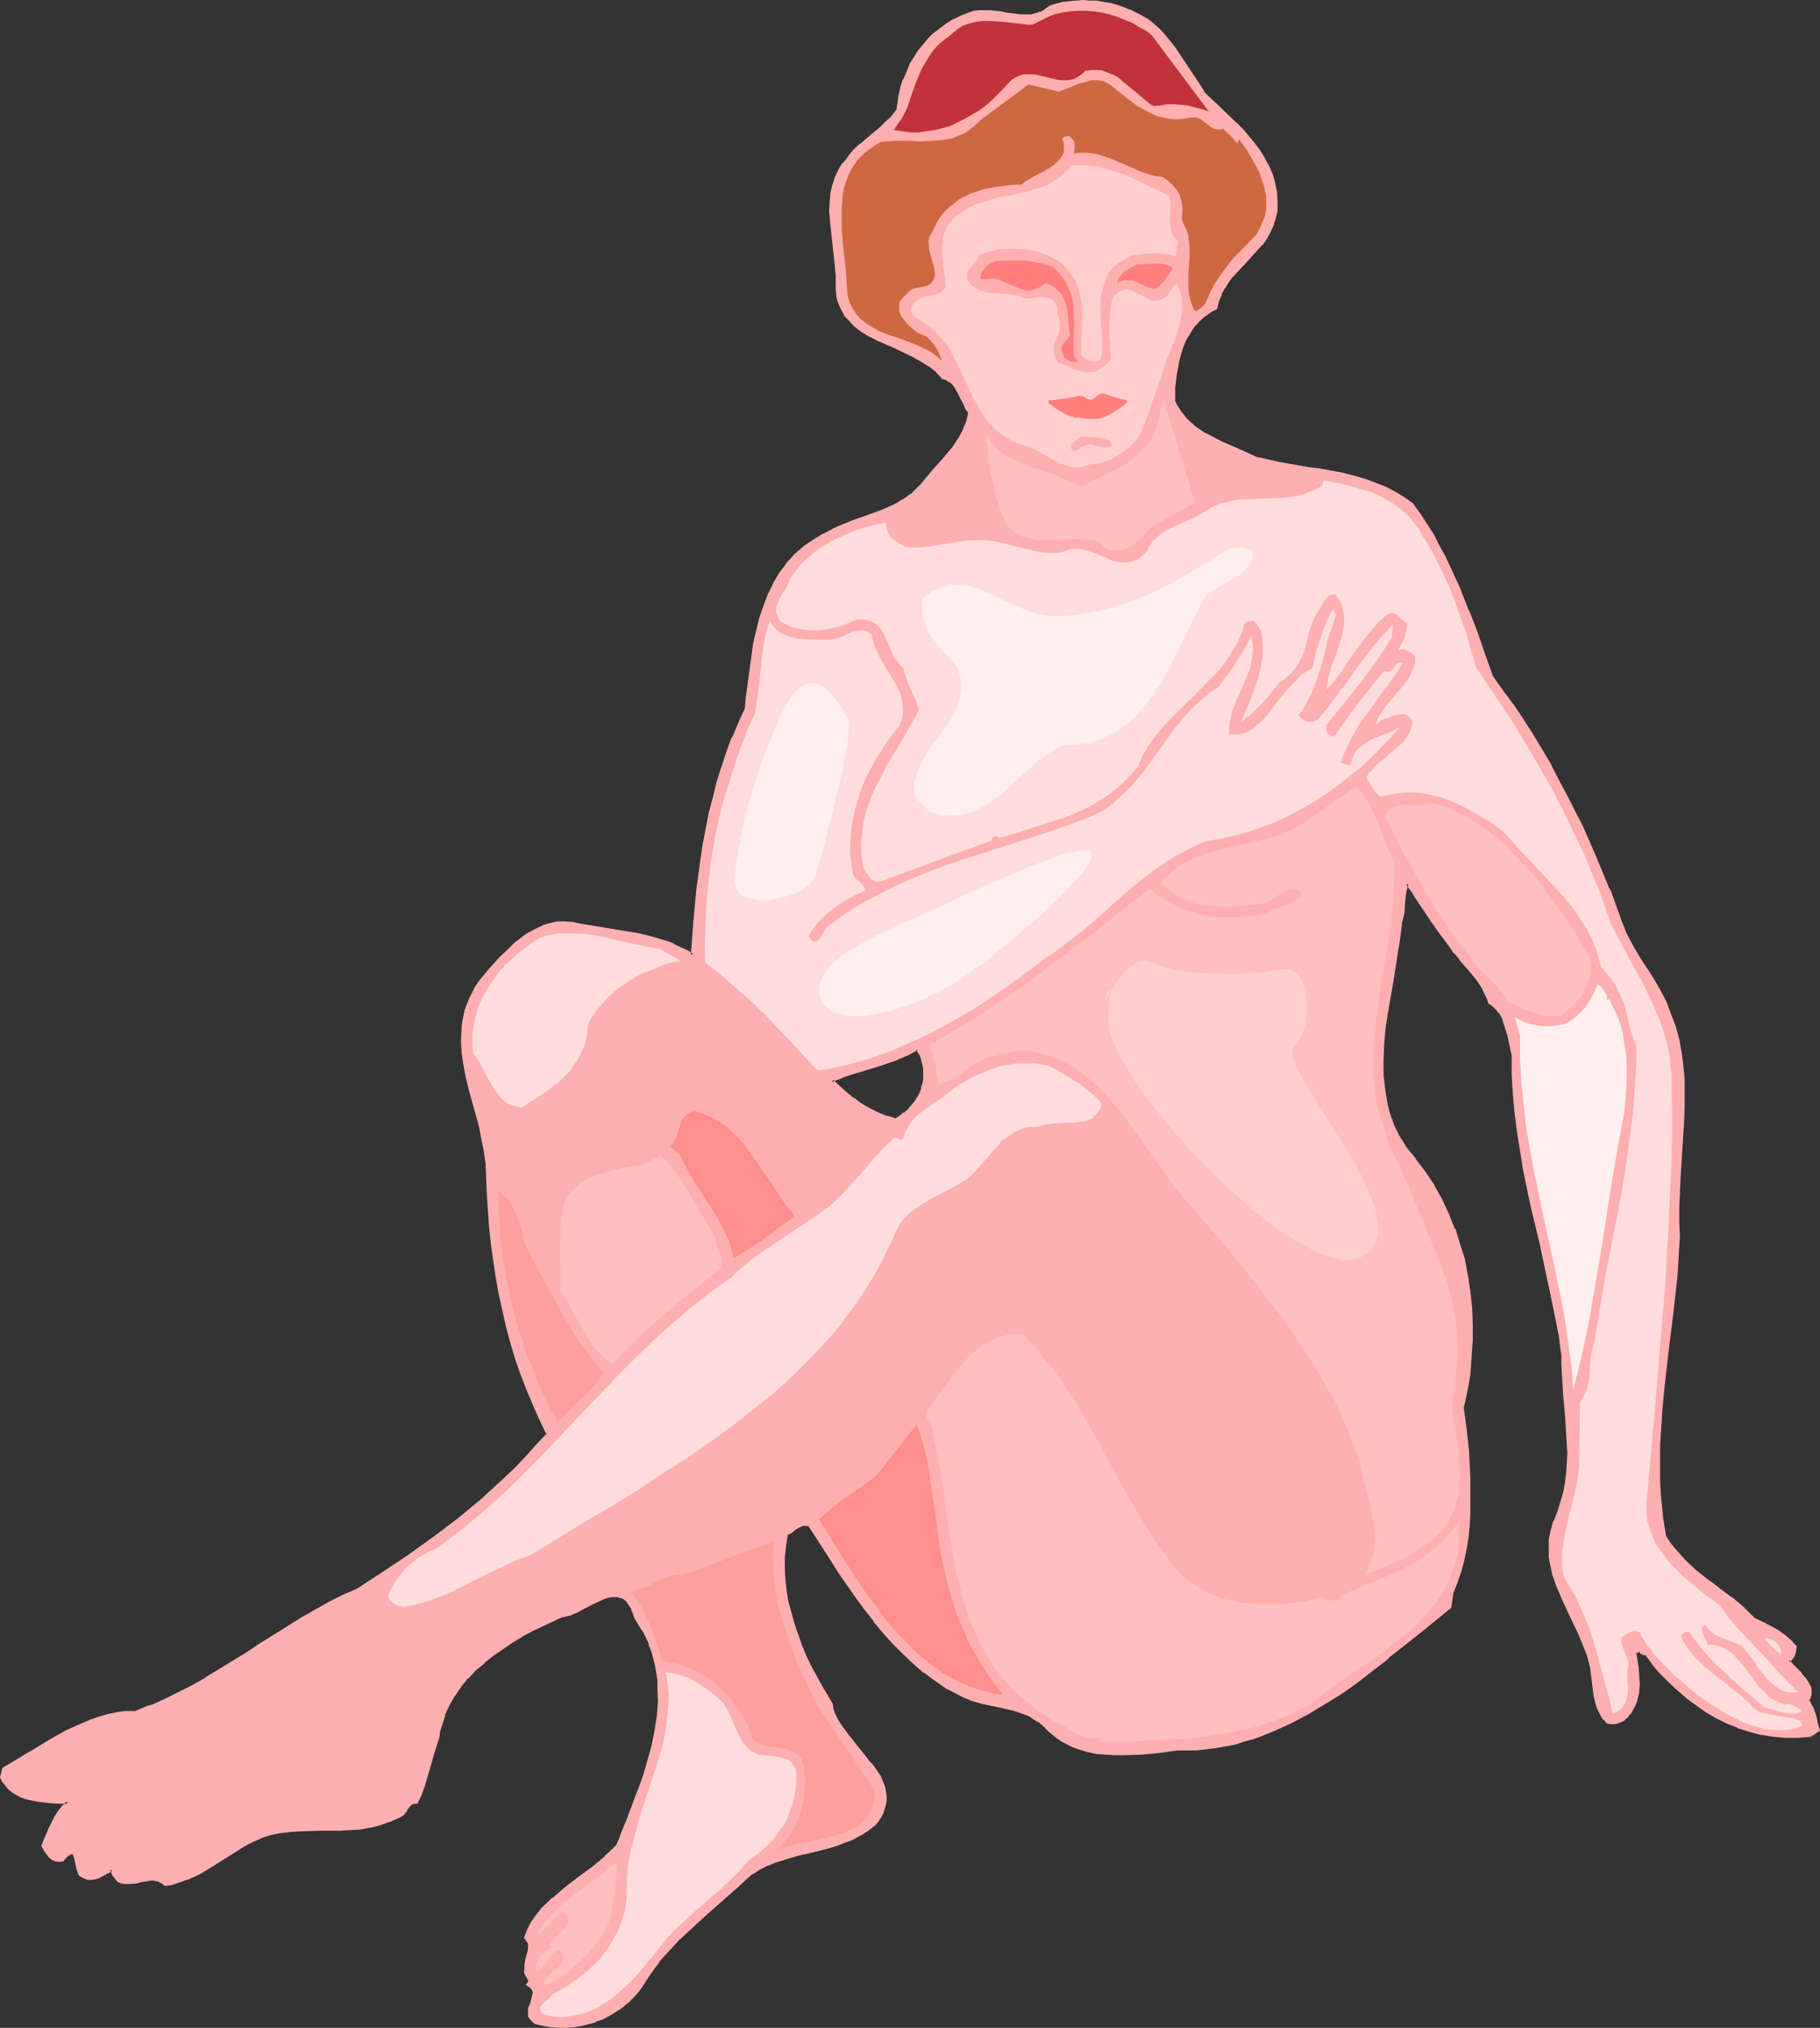 <?xml version="1.0" encoding="UTF-8" standalone="no"?>
<svg
   version="1.0"
   width="129.98mm"
   height="144.734mm"
   id="svg42"
   sodipodi:docname="Model 2.wmf"
   xmlns:inkscape="http://www.inkscape.org/namespaces/inkscape"
   xmlns:sodipodi="http://sodipodi.sourceforge.net/DTD/sodipodi-0.dtd"
   xmlns="http://www.w3.org/2000/svg"
   xmlns:svg="http://www.w3.org/2000/svg">
  <rect width="100%" height="100%" fill="#333333" stroke="none"/>
  <sodipodi:namedview
     id="namedview42"
     pagecolor="#ffffff"
     bordercolor="#000000"
     borderopacity="0.25"
     inkscape:showpageshadow="2"
     inkscape:pageopacity="0.0"
     inkscape:pagecheckerboard="0"
     inkscape:deskcolor="#d1d1d1"
     inkscape:document-units="mm" />
  <defs
     id="defs1">
    <pattern
       id="WMFhbasepattern"
       patternUnits="userSpaceOnUse"
       width="6"
       height="6"
       x="0"
       y="0" />
  </defs>
  <path
     style="fill:#ffafaf;fill-opacity:1;fill-rule:evenodd;stroke:none"
     d="m 241.753,302.197 1.293,-0.808 1.131,-0.808 1.131,-0.97 0.97,-1.131 0.808,-1.131 0.808,-1.131 0.646,-1.293 0.485,-1.293 0.485,-1.454 0.162,-1.293 v -1.454 -1.293 l -0.323,-1.454 -0.323,-1.293 -0.646,-1.293 -0.808,-1.293 -2.747,1.454 -2.909,1.293 -2.909,0.97 -2.909,0.97 -5.818,1.778 -3.07,0.97 -2.747,1.293 1.778,1.616 1.939,1.778 2.101,1.616 2.101,1.454 2.101,1.293 2.424,1.131 2.262,0.97 z m 246.925,165.966 -3.394,0.162 h -3.394 l -3.232,-0.162 -3.232,-0.646 -3.07,-0.808 -3.07,-0.97 -3.07,-1.131 -2.747,-1.616 -2.747,-1.454 -2.747,-1.939 -2.586,-1.939 -2.424,-2.101 -2.424,-2.262 -2.262,-2.262 -2.101,-2.424 -1.939,-2.586 h -0.646 l -0.323,-0.323 -0.485,-0.323 -0.485,-0.323 -0.97,0.646 0.323,1.939 0.162,2.262 0.162,2.101 0.162,2.262 -0.162,2.101 -0.323,2.101 -0.323,0.97 -0.485,0.97 -0.485,0.97 -0.646,0.808 -0.485,0.646 -0.646,0.485 -0.646,0.485 -0.646,0.323 -0.808,0.323 -0.808,0.162 h -0.97 -0.808 l -0.808,-1.131 -0.808,-1.131 -0.485,-1.131 -0.485,-1.131 -0.646,-2.586 -0.323,-2.586 -0.162,-1.293 -0.162,-1.293 -0.323,-2.586 -0.646,-2.424 -0.323,-1.293 -0.485,-1.131 -1.939,-4.363 -2.101,-4.525 -2.101,-4.363 -0.97,-2.262 -0.808,-2.262 -0.808,-2.424 -0.485,-2.262 -0.485,-2.262 -0.162,-2.424 0.162,-2.262 0.485,-2.424 0.646,-2.424 0.485,-1.293 0.646,-1.131 0.808,-2.747 0.808,-2.747 0.485,-2.747 0.323,-2.586 0.162,-2.747 v -2.586 l -0.162,-5.333 -0.323,-5.171 -0.485,-5.333 -0.323,-5.171 -0.162,-2.747 v -2.586 l -0.808,-5.01 -0.808,-5.171 -2.101,-10.019 -2.262,-10.019 -2.262,-10.019 -2.101,-10.019 -0.808,-5.01 -0.97,-5.01 -0.646,-5.171 -0.323,-5.171 -0.323,-5.171 -0.162,-5.171 -0.646,-4.04 -0.485,-1.939 -0.646,-1.939 -0.646,-1.939 -0.97,-1.778 -0.646,-0.808 -0.646,-0.646 -0.646,-0.646 -0.808,-0.485 -0.323,-1.131 -0.485,-1.131 -1.131,-1.939 -1.293,-2.101 -1.454,-1.778 -1.616,-1.939 -1.616,-1.778 -1.454,-1.939 -1.454,-1.939 -1.454,-1.778 -1.454,-1.939 -2.909,-4.363 -2.747,-4.363 -1.454,-2.101 -1.454,-1.939 -0.485,1.131 -0.323,1.131 -0.162,2.586 -0.323,2.909 -0.323,1.293 -0.323,1.293 -0.485,4.04 -0.485,4.202 -0.646,4.04 -0.808,4.202 -1.454,8.403 -0.485,4.04 -0.485,4.202 -0.162,4.202 0.162,4.04 0.323,4.04 0.323,1.939 0.323,1.939 0.485,2.101 0.646,1.778 0.808,1.939 0.97,1.939 0.97,1.778 1.131,1.778 1.293,1.778 1.454,1.778 2.586,3.394 2.262,3.717 2.101,3.717 1.939,3.878 1.616,4.04 1.454,4.04 1.131,4.202 0.808,4.363 0.808,4.202 0.323,4.363 0.323,4.525 -0.162,4.363 -0.162,4.525 -0.485,4.525 -0.646,4.525 -0.97,4.525 0.646,5.979 0.646,6.303 0.323,6.464 0.162,6.464 -0.162,3.232 -0.162,3.232 -0.323,3.232 -0.485,3.07 -0.646,3.07 -0.808,2.909 -0.97,2.909 -0.97,2.747 -0.808,4.202 -8.242,6.787 -8.403,6.787 -4.363,3.232 -4.202,3.232 -4.525,3.07 -4.363,2.909 -4.686,2.747 -4.525,2.424 -4.686,2.101 -2.424,0.97 -2.424,0.808 -2.424,0.808 -2.586,0.646 -2.424,0.485 -2.586,0.485 -2.586,0.323 -2.586,0.323 -2.586,0.162 h -2.747 l -4.686,0.485 -5.01,0.485 -4.848,0.162 h -2.424 l -2.424,-0.162 -2.424,-0.162 -2.262,-0.485 -2.262,-0.646 -2.101,-0.808 -2.101,-0.97 -2.101,-1.293 -1.778,-1.616 -1.778,-1.778 -1.131,-0.97 -1.293,-0.808 -1.131,-0.646 -1.454,-0.646 -2.747,-0.808 -2.909,-0.808 -3.07,-0.646 -2.909,-0.646 -2.909,-0.808 -1.293,-0.485 -1.454,-0.646 -3.394,-1.939 -3.394,-2.101 -3.07,-2.262 -2.909,-2.586 -2.747,-2.586 -2.747,-2.747 -2.586,-2.909 -2.424,-2.909 -2.424,-3.232 -2.262,-3.07 -4.363,-6.464 -4.202,-6.626 -4.202,-6.464 -0.97,-0.162 -0.97,0.162 -0.808,0.162 -0.808,0.485 -0.646,0.485 -0.808,0.485 -1.454,0.97 -0.485,3.232 -0.162,3.07 -0.162,3.07 0.162,3.07 0.323,3.07 0.646,2.909 0.646,2.909 0.808,2.909 0.97,2.909 1.131,2.747 1.131,2.747 1.293,2.747 2.747,5.495 3.07,5.171 0.162,0.97 0.485,1.131 0.97,2.101 1.293,2.101 1.454,1.939 3.07,3.878 3.07,3.878 1.454,1.778 1.131,1.939 0.808,1.939 0.323,0.97 0.323,0.97 v 1.131 0.97 l -0.162,0.97 -0.162,1.131 -0.485,0.97 -0.485,1.293 -0.808,0.97 -0.808,1.131 -1.939,1.454 -1.939,1.293 -1.939,0.97 -2.101,0.97 -2.101,0.646 -2.101,0.646 -4.363,1.131 -4.202,1.131 -4.363,1.131 -2.101,0.808 -1.939,0.808 -2.101,0.97 -1.939,1.131 -3.878,3.555 -3.878,3.555 -4.202,3.555 -3.878,3.555 -3.878,3.717 -1.939,1.939 -1.778,1.939 -1.778,1.939 -1.454,2.101 -1.616,2.262 -1.293,2.262 -1.293,1.616 -1.293,1.454 -1.454,1.454 -1.616,1.293 -1.616,1.131 -1.616,0.97 -1.939,0.808 -1.778,0.808 -1.778,0.646 -2.101,0.323 -1.939,0.323 -1.939,0.162 h -2.101 l -1.939,-0.162 -2.101,-0.323 -2.101,-0.323 -0.646,-0.646 -0.646,-0.646 -0.323,-0.646 -0.162,-0.646 v -0.646 l 0.162,-0.808 0.485,-1.293 0.485,-1.454 0.162,-0.646 v -0.646 -0.646 l -0.323,-0.646 -0.485,-0.485 -0.808,-0.485 0.323,-0.323 0.162,-0.323 v -0.485 l -0.162,-0.485 -0.323,-0.485 -0.646,-0.97 v -0.485 l 0.162,-0.485 -0.162,-1.293 0.323,-1.131 0.323,-1.131 0.323,-1.131 0.162,-0.97 v -1.131 l -0.162,-0.485 -0.162,-0.485 -0.323,-0.485 -0.485,-0.323 0.808,-2.262 1.131,-1.778 1.131,-1.778 1.293,-1.778 1.454,-1.454 1.616,-1.454 3.394,-2.909 3.717,-2.586 3.555,-2.747 3.394,-2.909 1.778,-1.616 1.616,-1.616 0.646,-1.778 0.808,-1.778 1.454,-3.555 1.454,-3.878 1.454,-3.717 1.293,-4.04 1.293,-3.878 1.131,-4.04 0.808,-4.04 0.646,-4.04 0.323,-4.04 -0.162,-4.04 -0.162,-1.939 -0.162,-1.939 -0.323,-1.939 -0.485,-1.939 -0.485,-1.939 -0.808,-1.939 -0.808,-1.939 -0.808,-1.778 -1.131,-1.778 -1.293,-1.778 -0.323,-1.131 -0.323,-0.97 -0.485,-0.808 -0.485,-0.808 -0.323,-0.646 -0.646,-0.485 -0.485,-0.323 -0.485,-0.323 -1.293,-0.323 h -1.131 l -1.454,0.162 -1.293,0.485 -1.454,0.646 -1.454,0.808 -2.909,1.454 -1.293,0.646 -1.454,0.646 -1.293,0.485 -1.131,0.162 -2.747,1.131 -2.747,1.293 -2.747,1.454 -2.747,1.454 -2.747,1.616 -2.586,1.616 -2.586,1.939 -2.262,1.939 -2.424,1.939 -2.101,2.262 -1.939,2.262 -1.778,2.424 -1.454,2.586 -1.131,2.747 -0.97,2.909 -0.485,1.616 -0.162,1.454 -1.293,4.525 -0.646,2.262 -0.646,2.262 -1.454,4.525 -0.808,2.101 -0.808,2.101 -0.485,-0.162 h -0.485 l -0.646,0.323 -0.485,0.485 -0.485,0.646 -0.485,0.646 -0.323,0.646 -0.646,0.646 -0.808,0.323 -2.424,1.293 -2.747,0.808 -2.586,0.808 -2.747,0.323 -2.586,0.323 h -2.747 -5.333 l -5.494,0.162 -2.586,0.162 -2.586,0.323 -2.747,0.485 -2.586,0.97 -2.424,0.97 -1.293,0.646 -1.293,0.808 -9.858,6.303 -2.586,1.454 -2.747,1.131 -2.747,0.97 -1.454,0.323 -1.454,0.323 -0.808,-0.808 -0.808,-0.485 -0.97,-0.162 -0.97,-0.162 -1.131,0.162 -2.101,0.323 -1.131,0.323 -1.939,0.162 h -0.97 l -0.97,-0.162 -0.808,-0.485 -0.646,-0.646 -0.646,-0.97 -0.323,-0.485 -0.162,-0.808 -1.778,1.131 -1.778,0.808 -0.97,0.323 -0.97,0.162 h -1.131 l -0.97,-0.323 -0.485,-0.323 -0.485,-0.485 -0.323,-0.485 -0.162,-0.646 -0.323,-1.616 -0.323,-1.454 -0.162,-0.646 -0.162,-0.485 -0.323,-0.323 h -0.323 -0.485 l -0.646,0.323 -0.646,0.485 -0.485,0.485 -0.323,0.485 -0.97,0.162 -0.97,-0.162 -0.808,-0.323 -0.646,-0.485 -0.485,-0.646 -1.131,-1.616 -0.323,-0.646 0.646,-1.454 0.646,-1.454 0.646,-1.616 0.646,-1.616 0.808,-1.454 0.97,-1.616 1.131,-1.293 1.293,-1.293 h -2.424 l -2.586,-0.162 -2.586,-0.323 -2.586,-0.485 -1.293,-0.323 -1.293,-0.485 -0.97,-0.485 -1.131,-0.646 -0.97,-0.808 -0.808,-0.97 -0.808,-0.97 -0.646,-0.97 0.646,-2.262 4.363,-2.586 2.101,-1.293 2.101,-1.293 4.363,-2.586 4.202,-2.262 4.363,-2.101 2.262,-0.808 2.262,-0.808 2.424,-0.646 2.262,-0.485 2.424,-0.323 2.424,-0.162 4.04,-1.454 3.878,-1.616 3.717,-1.778 3.878,-1.939 3.717,-2.101 3.717,-2.262 7.272,-4.686 3.717,-2.262 3.717,-2.424 7.272,-4.525 3.717,-2.262 3.717,-1.939 3.878,-1.939 3.878,-1.778 6.949,-4.363 6.787,-4.686 6.787,-4.848 6.626,-5.01 6.464,-5.333 6.141,-5.656 3.07,-2.909 2.909,-3.07 2.747,-3.07 2.909,-3.07 -2.101,-4.04 -1.778,-4.04 -1.616,-4.202 -1.616,-4.202 -1.454,-4.202 -1.293,-4.202 -1.131,-4.363 -0.97,-4.363 -0.97,-4.363 -0.808,-4.363 -0.646,-4.525 -0.646,-4.363 -0.485,-4.686 -0.323,-4.525 -0.323,-4.686 -0.323,-4.525 v -3.394 l -0.485,-3.394 -0.646,-3.394 -0.646,-3.232 -1.939,-6.787 -0.808,-3.232 -0.808,-3.232 -0.646,-3.394 -0.485,-3.232 -0.162,-3.232 0.162,-3.232 0.162,-1.616 0.323,-1.616 0.323,-1.616 0.485,-1.616 0.646,-1.616 0.808,-1.616 0.97,-1.454 0.97,-1.616 2.586,-3.07 2.747,-3.07 3.07,-2.909 1.454,-1.454 1.778,-1.293 1.616,-1.131 1.778,-0.97 1.778,-0.808 1.939,-0.485 1.939,-0.485 2.101,-0.162 2.101,0.323 2.101,0.323 7.918,1.293 3.878,0.646 4.04,0.808 3.717,0.97 3.717,1.131 1.778,0.646 1.778,0.808 1.616,0.808 1.778,1.131 0.646,-8.888 0.808,-8.565 1.131,-8.565 0.646,-4.202 0.808,-4.202 0.808,-4.202 0.97,-4.04 1.131,-4.04 1.293,-4.04 1.293,-4.04 1.454,-3.878 1.616,-3.878 1.778,-3.878 0.485,-3.555 0.485,-3.555 0.97,-7.111 0.485,-3.555 0.646,-3.394 0.97,-3.232 0.97,-3.232 1.131,-3.07 1.454,-2.909 1.616,-2.909 1.939,-2.586 1.131,-1.131 1.131,-1.293 1.293,-1.131 1.293,-1.131 1.293,-0.97 1.454,-0.97 1.616,-0.97 1.778,-0.808 1.616,-0.808 1.778,-0.97 3.555,-1.293 1.778,-0.646 1.939,-0.646 3.555,-1.293 3.555,-1.616 1.616,-0.808 1.616,-0.97 1.616,-1.131 1.454,-1.454 1.454,-1.454 1.293,-1.616 1.778,-2.101 1.778,-1.939 1.778,-2.101 1.778,-2.101 1.616,-2.262 1.293,-2.424 0.485,-1.131 0.323,-1.293 0.323,-1.293 0.323,-1.293 -0.97,-1.293 -0.646,-1.454 -0.646,-1.454 -0.808,-1.454 -0.808,-1.293 -0.808,-1.131 -0.646,-0.485 -0.485,-0.323 -0.646,-0.162 -0.646,-0.162 -0.808,-0.97 -0.97,-0.97 -1.778,-1.454 -2.262,-1.454 -2.101,-1.293 -4.848,-2.101 -4.686,-2.101 -2.262,-1.131 -2.101,-1.293 -1.939,-1.454 -1.616,-1.778 -0.808,-0.808 -0.646,-0.97 -0.485,-1.131 -0.485,-1.131 -0.485,-1.131 -0.162,-1.454 -0.162,-1.293 -0.162,-1.616 v -2.101 -1.939 l -0.485,-4.363 -0.646,-4.525 -0.323,-4.525 -0.162,-2.262 0.162,-2.262 0.162,-2.101 0.323,-2.262 0.646,-1.939 0.97,-1.939 1.131,-1.939 1.616,-1.939 1.454,-1.778 1.616,-1.454 3.394,-2.909 1.778,-1.454 1.616,-1.454 1.616,-1.454 1.454,-1.939 0.323,-2.101 0.485,-2.101 0.485,-2.101 0.646,-2.101 0.808,-1.939 0.97,-1.939 1.131,-1.778 1.131,-1.778 1.293,-1.778 1.293,-1.616 1.454,-1.454 1.778,-1.293 1.616,-1.293 1.939,-0.97 1.939,-0.97 1.939,-0.808 1.454,-0.485 1.454,-0.162 h 1.454 1.454 l 2.747,0.323 1.454,0.323 1.454,0.162 2.747,0.323 h 1.293 l 1.293,-0.162 1.454,-0.162 1.293,-0.485 1.293,-0.646 1.293,-0.97 1.616,-0.485 1.778,-0.485 1.778,-0.162 1.778,-0.323 h 1.778 1.778 l 1.939,0.162 1.778,0.323 1.778,0.323 1.778,0.485 1.778,0.646 1.778,0.485 1.616,0.808 1.616,0.97 1.616,0.97 1.454,0.97 1.939,1.939 1.939,2.262 1.778,2.262 1.616,2.424 1.616,2.424 1.616,2.424 1.454,2.262 1.454,2.424 3.394,3.232 3.555,3.394 3.555,3.394 1.616,1.939 1.616,1.939 1.454,1.939 1.293,2.101 1.131,1.939 0.808,2.262 0.808,2.262 0.323,2.262 0.323,2.424 -0.162,2.586 -0.485,2.101 -0.485,1.939 -0.97,1.778 -0.97,1.616 -1.131,1.616 -1.293,1.454 -2.586,2.909 -2.747,2.909 -1.293,1.454 -1.131,1.454 -1.131,1.616 -0.808,1.778 -0.808,1.778 -0.323,1.939 -1.778,0.97 -1.454,0.97 -1.454,1.293 -1.131,1.293 -1.131,1.454 -0.97,1.454 -0.646,1.616 -0.808,1.616 -0.485,1.778 -0.485,1.778 -0.646,3.555 -0.323,3.555 -0.162,3.555 0.808,1.778 0.97,1.454 0.97,1.454 1.293,1.293 1.293,1.131 1.293,0.97 1.616,0.97 1.454,0.97 3.232,1.616 3.394,1.454 3.232,1.454 3.232,1.293 5.656,1.293 5.494,0.97 2.747,0.323 2.747,0.485 5.333,0.97 2.586,0.646 2.586,0.646 2.424,0.808 2.586,0.808 2.424,1.131 2.262,1.131 2.424,1.454 2.262,1.616 1.939,2.747 1.939,2.747 1.616,2.909 1.616,2.747 1.454,2.909 1.454,2.909 2.586,5.818 2.424,5.818 2.262,5.979 2.101,5.979 2.262,5.979 2.747,3.878 2.747,3.878 2.586,4.04 2.586,4.04 2.424,4.04 2.424,4.04 2.262,4.04 2.262,4.202 2.101,4.202 2.101,4.202 3.717,8.403 3.555,8.565 3.07,8.565 0.646,1.616 0.646,1.616 1.616,3.07 1.939,3.07 3.878,6.141 1.778,2.909 1.616,3.232 0.646,1.454 0.485,1.616 1.293,3.555 0.97,3.555 0.646,3.555 0.485,3.555 0.323,3.717 v 3.717 3.878 l -0.162,3.878 -0.485,7.595 -0.485,7.757 -0.323,7.757 v 3.878 l 0.323,3.878 -0.323,5.171 -0.485,5.171 -1.131,10.343 -0.646,5.01 -0.485,5.171 -1.293,10.181 -0.485,5.01 -0.323,5.01 -0.323,5.01 v 5.01 5.01 l 0.323,4.848 0.485,5.01 0.808,4.848 1.293,1.778 1.293,1.778 1.293,1.454 1.454,1.454 2.909,2.909 3.232,2.424 1.454,1.131 1.778,1.293 3.232,2.424 3.07,2.586 1.454,1.454 1.454,1.454 3.07,1.616 3.07,1.616 1.454,0.97 1.293,0.97 1.293,1.131 1.131,1.293 -0.162,1.131 -0.323,1.131 -0.485,0.808 -0.646,0.808 0.97,1.293 1.131,1.131 1.131,1.131 1.131,1.293 0.808,1.293 0.323,0.808 0.162,0.646 0.162,0.646 -0.162,0.808 -0.162,0.808 -0.485,0.808 0.646,0.97 0.485,0.97 0.646,1.939 0.323,0.97 0.162,0.97 0.646,2.101 -2.101,1.293 z"
     id="path1" />
  <path
     style="fill:#ffafaf;fill-opacity:1;fill-rule:evenodd;stroke:none"
     d="m 241.753,302.521 1.454,-0.646 v 0 l 1.131,-0.97 h 0.162 l 0.97,-0.97 1.131,-1.131 v 0 l 0.97,-1.131 0.808,-1.293 v 0 l 0.485,-1.293 0.646,-1.293 v 0 l 0.323,-1.454 v 0 l 0.323,-1.454 v 0 -1.454 -1.293 -0.162 l -0.323,-1.293 v -0.162 l -0.323,-1.293 -0.808,-1.293 v -0.162 l -0.97,-1.454 -3.07,1.616 -2.909,1.131 h 0.162 l -3.07,0.97 -2.909,0.97 -5.818,1.778 -2.909,1.131 h -0.162 l -3.555,1.454 2.424,2.101 1.939,1.778 h 0.162 l 1.939,1.616 v 0 l 2.101,1.454 2.262,1.454 v 0 l 2.262,1.131 2.424,0.97 h 0.162 l 2.586,0.646 0.162,-0.808 -2.586,-0.808 0.162,0.162 -2.424,-0.97 -2.262,-1.131 v 0 l -2.262,-1.293 -2.101,-1.616 v 0.162 l -1.939,-1.616 v 0 l -1.939,-1.778 -1.778,-1.616 -0.162,0.646 2.909,-1.131 h -0.162 l 2.909,-0.97 5.979,-1.778 2.909,-0.97 2.909,-0.97 0.162,-0.162 2.747,-1.131 2.747,-1.454 -0.485,-0.162 0.808,1.293 v -0.162 l 0.485,1.293 v 0 l 0.323,1.293 v 0 l 0.323,1.293 v 0 1.293 1.454 0 l -0.162,1.293 v 0 l -0.485,1.293 h 0.162 l -0.485,1.293 -0.646,1.293 v -0.162 l -0.808,1.293 -0.97,1.131 0.162,-0.162 -0.97,1.131 -1.131,0.97 v -0.162 l -1.131,0.97 v 0 l -1.131,0.646 h 0.323 z"
     id="path2" />
  <path
     style="fill:#ffafaf;fill-opacity:1;fill-rule:evenodd;stroke:none"
     d="m 488.193,468.164 0.323,-0.485 -3.394,0.162 h 0.162 -3.394 v 0 l -3.232,-0.162 -3.232,-0.646 h 0.162 l -3.232,-0.646 -3.07,-1.131 0.162,0.162 -2.909,-1.293 -2.909,-1.454 v 0 l -2.747,-1.616 -2.586,-1.778 -2.586,-1.939 v 0 l -2.424,-2.101 -2.424,-2.262 -2.262,-2.262 -2.101,-2.424 h 0.162 l -2.262,-2.747 h -0.808 0.323 l -0.485,-0.162 h 0.162 l -0.646,-0.485 -0.646,-0.323 -1.454,0.97 0.323,2.262 0.162,2.101 0.323,2.101 v 0 2.262 l -0.162,2.101 v 0 l -0.323,2.101 v -0.162 l -0.323,0.97 v 0 l -0.323,0.97 -0.646,0.97 v -0.162 l -0.485,0.808 v 0 l -0.485,0.646 v 0 l -0.485,0.485 v 0 l -0.646,0.485 v 0 l -0.646,0.323 -0.808,0.323 0.162,-0.162 -0.97,0.162 -0.808,0.162 h 0.162 l -0.808,-0.162 0.162,0.162 -0.808,-0.97 v 0 l -0.646,-1.131 v 0 l -0.646,-1.131 h 0.162 l -0.485,-1.131 v 0 l -0.646,-2.424 v 0 l -0.485,-2.586 v -1.293 l -0.323,-1.293 -0.323,-2.586 v -0.162 l -0.485,-2.424 -0.323,-1.293 h -0.162 l -0.485,-1.131 -1.939,-4.363 -2.101,-4.525 -2.101,-4.363 -0.97,-2.424 -0.808,-2.262 v 0.162 l -0.646,-2.262 -0.646,-2.424 v 0.162 l -0.323,-2.262 v 0 l -0.162,-2.424 0.162,-2.262 v 0 l 0.323,-2.424 v 0 l 0.808,-2.424 -0.162,0.162 0.646,-1.293 0.485,-1.131 v -0.162 l 0.97,-2.586 0.646,-2.747 v -0.162 l 0.646,-2.586 0.162,-2.586 0.323,-2.747 v -0.162 -2.586 l -0.162,-5.333 v 0 l -0.323,-5.333 -0.646,-5.171 v 0 l -0.323,-5.171 v -2.747 -2.747 l -0.808,-5.01 -0.808,-5.01 -2.101,-10.181 v 0 l -2.262,-10.019 -2.262,-9.858 v 0 l -2.101,-10.019 -0.97,-5.01 -0.808,-5.171 -0.646,-5.01 -0.485,-5.171 v 0 l -0.323,-5.171 v -5.171 l -0.808,-4.04 -0.323,-2.101 v 0 l -0.646,-1.939 -0.646,-1.939 -0.162,-0.162 -0.97,-1.616 v -0.162 l -0.485,-0.646 -0.162,-0.162 -0.646,-0.646 -0.808,-0.646 -0.808,-0.646 0.162,0.323 -0.323,-1.131 v 0 l -0.485,-1.131 -1.131,-2.101 v 0 l -1.131,-1.939 h -0.162 l -1.454,-1.939 -1.616,-1.939 v 0 l -1.616,-1.778 v 0 l -1.454,-1.778 v 0 l -1.293,-1.939 h -0.162 l -1.454,-1.939 h 0.162 l -1.454,-1.939 -2.909,-4.363 -2.909,-4.202 -1.454,-2.262 -1.939,-2.586 -0.646,1.778 -0.162,0.162 -0.162,1.131 v 0 l -0.323,2.747 -0.323,2.747 -0.162,1.454 v 0 l -0.485,1.293 -0.485,4.04 -0.485,4.04 -0.646,4.202 -0.808,4.202 -1.454,8.242 -0.485,4.202 -0.323,4.202 v 0 l -0.323,4.202 0.162,4.04 v 0.162 l 0.323,4.04 0.323,1.939 0.323,1.939 v 0 l 0.646,1.939 0.646,1.939 v 0.162 l 0.808,1.778 0.808,1.939 0.97,1.778 v 0 l 1.131,1.939 1.293,1.778 h 0.162 l 1.454,1.778 h -0.162 l 2.747,3.394 2.262,3.717 v -0.162 l 2.101,3.878 1.939,3.878 1.616,3.878 h -0.162 l 1.454,4.04 1.131,4.202 v -0.162 l 0.97,4.363 0.646,4.363 0.485,4.363 v -0.162 l 0.162,4.525 v 4.363 l -0.323,4.525 v 0 l -0.485,4.525 -0.646,4.525 -0.97,4.525 0.808,5.979 0.485,6.303 v 0 l 0.485,6.464 v 6.464 3.232 0 l -0.323,3.07 -0.323,3.232 -0.485,3.07 -0.646,3.07 v 0 l -0.646,2.909 -0.97,2.909 v -0.162 l -1.131,2.909 -0.646,4.202 0.162,-0.162 -8.403,6.787 -8.403,6.787 v -0.162 l -4.202,3.394 -4.363,3.232 -4.363,3.07 -4.525,2.909 -4.525,2.586 v 0 l -4.525,2.424 5.01,-1.616 v 0 l 4.525,-2.747 4.525,-2.747 4.363,-3.07 4.363,-3.394 4.202,-3.232 v -0.162 l 8.403,-6.626 8.565,-6.949 0.646,-4.363 v 0.162 l 1.131,-2.747 v -0.162 l 0.97,-2.747 0.808,-3.07 v 0 l 0.646,-3.07 0.485,-3.07 0.323,-3.232 0.162,-3.232 v 0 -3.232 -6.464 l -0.323,-6.464 v -0.162 l -0.646,-6.141 -0.808,-5.979 v 0 l 0.97,-4.363 0.808,-4.525 0.323,-4.525 v -0.162 l 0.323,-4.525 v -4.363 l -0.162,-4.525 v 0 l -0.485,-4.363 -0.646,-4.363 -0.808,-4.202 v -0.162 l -1.293,-4.04 -1.293,-4.202 h -0.162 l -1.616,-4.04 -1.778,-3.878 -2.101,-3.717 v -0.162 l -2.424,-3.555 -2.586,-3.394 v -0.162 l -1.454,-1.778 v 0.162 l -1.293,-1.778 -1.131,-1.939 v 0.162 l -0.97,-1.778 -0.97,-1.939 -0.646,-1.939 v 0.162 l -0.646,-1.939 -0.485,-1.939 v 0 l -0.323,-1.939 -0.323,-1.939 -0.485,-4.04 v 0 -4.04 l 0.162,-4.202 v 0.162 l 0.323,-4.202 0.646,-4.202 1.454,-8.403 0.646,-4.04 0.646,-4.202 0.646,-4.04 0.485,-4.04 v 0 l 0.323,-1.293 v 0 l 0.323,-1.454 0.162,-2.747 0.323,-2.747 v 0 l 0.323,-1.131 -0.162,0.162 0.485,-1.131 h -0.808 l 1.616,2.101 1.293,2.101 2.909,4.363 2.909,4.202 1.454,1.939 v 0 l 1.454,1.939 v 0 l 1.293,1.939 h 0.162 l 1.454,1.778 v 0.162 l 1.616,1.778 v 0 l 1.616,1.939 1.454,1.778 v 0 l 1.293,1.939 v 0 l 0.97,2.101 0.485,0.97 v 0 l 0.323,1.131 0.97,0.646 v 0 l 0.646,0.646 0.646,0.646 v 0 l 0.646,0.808 v -0.162 l 0.97,1.778 -0.162,-0.162 0.646,1.939 0.646,2.101 v -0.162 l 0.485,2.101 0.808,3.878 v 0 5.171 l 0.323,5.171 v 0.162 l 0.485,5.171 0.646,5.01 0.808,5.01 0.808,5.171 2.101,10.019 v 0 l 2.424,10.019 2.101,10.019 v -0.162 l 2.101,10.181 0.97,5.01 0.646,5.01 v 0 2.586 l 0.162,2.747 0.323,5.171 v 0.162 l 0.485,5.171 0.323,5.333 v -0.162 l 0.323,5.333 -0.162,2.586 v 0 l -0.162,2.747 -0.323,2.586 -0.485,2.747 v -0.162 l -0.808,2.747 -0.808,2.747 v -0.162 l -0.485,1.293 -0.485,1.131 -0.162,0.162 -0.646,2.424 v 0 l -0.485,2.424 v 0.162 2.262 2.424 0 l 0.485,2.424 v 0 l 0.485,2.262 0.808,2.262 v 0.162 l 0.97,2.262 0.97,2.262 2.101,4.525 2.101,4.363 1.778,4.363 0.485,1.131 v 0 l 0.323,1.131 0.646,2.586 v 0 l 0.323,2.586 0.162,1.293 0.162,1.293 0.323,2.586 v 0 l 0.646,2.586 v 0 l 0.485,1.131 v 0 l 0.646,1.293 v 0 l 0.646,1.131 h 0.162 l 0.97,1.131 0.97,0.162 h 0.162 0.808 l 0.97,-0.162 0.808,-0.323 0.808,-0.323 0.646,-0.646 v 0 l 0.646,-0.485 v -0.162 l 0.485,-0.646 h 0.162 l 0.485,-0.808 v 0 l 0.485,-0.97 0.485,-0.97 v 0 l 0.323,-0.97 v -0.162 l 0.485,-1.939 v -0.162 l 0.162,-2.101 -0.162,-2.262 v 0 l -0.162,-2.262 -0.323,-2.101 -0.323,-1.939 -0.162,0.485 1.131,-0.646 h -0.485 l 0.485,0.162 h -0.162 l 0.485,0.485 0.646,0.323 h 0.646 l -0.323,-0.323 1.939,2.586 v 0.162 l 2.101,2.424 2.262,2.262 2.424,2.262 2.424,2.101 0.162,0.162 2.424,1.778 2.747,1.939 2.747,1.616 v 0 l 2.909,1.454 2.909,1.131 0.162,0.162 3.07,0.97 3.07,0.808 h 0.162 l 3.07,0.485 3.394,0.323 v 0 h 3.394 v 0 l 3.717,-0.323 z"
     id="path3" />
  <path
     style="fill:#ffafaf;fill-opacity:1;fill-rule:evenodd;stroke:none"
     d="m 347.763,464.285 -4.686,2.101 -2.424,0.97 v 0 l -2.424,0.808 -2.424,0.808 -2.586,0.646 -2.424,0.646 v 0 l -2.424,0.323 -2.586,0.323 -2.747,0.323 h 0.162 l -2.586,0.162 h -2.747 l -4.848,0.485 -4.848,0.485 v 0 l -4.848,0.162 h -2.424 -2.424 0.162 l -2.424,-0.323 -2.262,-0.485 v 0 l -2.262,-0.646 -2.101,-0.646 v 0 l -2.101,-1.131 v 0 l -1.939,-1.293 v 0.162 l -1.939,-1.616 h 0.162 l -1.778,-1.778 h -0.162 l -1.131,-0.97 v 0 l -1.131,-0.808 -1.293,-0.646 v 0 l -1.454,-0.646 v 0 l -2.747,-0.97 -2.909,-0.808 h -0.162 l -2.909,-0.646 v 0 l -2.909,-0.646 -2.909,-0.808 -1.454,-0.485 h 0.162 l -1.293,-0.485 -3.555,-1.939 h 0.162 l -3.394,-2.101 -3.07,-2.424 v 0.162 l -2.909,-2.586 -2.747,-2.586 -2.747,-2.747 -2.586,-2.909 -2.424,-2.909 v 0 l -2.262,-3.07 -2.424,-3.232 -4.363,-6.464 -4.202,-6.464 -4.363,-6.626 -1.131,-0.323 -0.97,0.162 h -0.162 l -0.808,0.323 -0.808,0.485 -0.808,0.323 -0.808,0.646 -1.454,0.97 -0.646,3.394 -0.162,3.232 v 0 l -0.162,3.07 0.323,3.07 v 0 l 0.323,3.07 0.485,2.909 v 0.162 l 0.646,2.909 0.808,2.909 0.97,2.747 v 0.162 l 1.131,2.747 v 0 l 1.131,2.909 1.293,2.747 2.909,5.333 v 0 l 2.909,5.171 v -0.162 l 0.323,1.131 0.323,1.131 v 0 l 1.131,2.101 v 0.162 l 1.131,1.939 1.454,2.101 h 0.162 l 3.07,3.717 3.07,3.878 v 0 l 1.454,1.939 1.131,1.778 v 0 l 0.808,1.939 v 0 l 0.323,0.97 v -0.162 l 0.162,1.131 0.162,0.97 v 0 l -0.162,0.97 v 0 l -0.162,0.97 v 0 l -0.162,0.97 -0.485,1.131 0.162,-0.162 -0.646,1.131 v 0 l -0.646,1.131 -0.97,1.131 0.162,-0.162 -1.939,1.454 -1.939,1.131 h 0.162 l -1.939,1.131 v 0 l -2.262,0.808 h 0.162 l -2.101,0.646 -2.101,0.646 -4.202,1.293 -4.363,0.97 -4.202,1.131 -2.101,0.808 h -0.162 l -1.939,0.808 -2.101,1.131 v 0 l -1.939,1.131 -4.04,3.555 -3.878,3.555 -4.202,3.555 -3.878,3.555 -3.878,3.717 -1.939,1.939 -1.778,1.939 -1.778,1.939 v 0.162 l -1.616,2.101 -1.454,2.101 -1.293,2.262 -1.293,1.616 v 0 l -1.293,1.454 -1.454,1.454 v 0 l -1.454,1.293 v 0 l -1.778,0.97 -1.616,1.131 v 0 l -1.778,0.808 -1.778,0.808 v -0.162 l -1.778,0.646 -2.101,0.485 h 0.162 l -1.939,0.162 -2.101,0.162 h 0.162 -2.101 0.162 l -2.101,-0.162 -1.939,-0.162 -2.101,-0.485 h 0.162 l -0.808,-0.485 h 0.162 l -0.646,-0.646 0.162,0.162 -0.323,-0.646 v 0.162 l -0.162,-0.646 v 0 -0.646 0 l 0.162,-0.646 v 0 l 0.485,-1.293 0.485,-1.454 v -0.162 l 0.162,-0.646 v -0.646 l -0.162,-0.808 -0.323,-0.646 -0.646,-0.646 -0.646,-0.485 v 0.646 l 0.323,-0.323 0.323,-0.485 v -0.646 l -0.162,-0.646 -0.323,-0.485 -0.646,-0.97 v 0 l -0.162,-0.485 v 0.323 l 0.323,-0.646 -0.162,-1.293 v 0 l 0.162,-1.131 v 0.162 l 0.323,-1.131 0.485,-1.131 v -0.162 l 0.162,-0.97 v -1.131 l -0.162,-0.646 -0.323,-0.485 v 0 l -0.323,-0.646 -0.485,-0.323 v 0.485 l 0.97,-2.101 0.97,-1.939 v 0 l 1.131,-1.778 v 0 l 1.293,-1.616 v 0 l 1.454,-1.454 1.616,-1.454 v 0 l 3.394,-2.909 v 0.162 l 3.555,-2.747 3.717,-2.747 v 0 l 3.394,-2.909 v 0 l 1.778,-1.616 1.616,-1.616 -0.808,-0.485 0.162,-0.162 -1.616,1.616 -1.778,1.616 h 0.162 l -3.555,2.909 v 0 l -3.555,2.586 -3.555,2.747 v 0 l -3.394,2.909 h -0.162 l -1.454,1.454 -1.616,1.454 v 0.162 l -1.293,1.616 v 0 l -1.293,1.778 v 0 l -0.97,1.939 -0.97,2.424 0.646,0.646 h -0.162 l 0.323,0.485 v 0 l 0.323,0.323 v 0 0.485 -0.162 1.131 -0.162 l -0.162,1.131 v -0.162 l -0.323,1.131 -0.323,1.131 v 0.162 l -0.162,1.131 v 1.293 -0.162 l -0.162,0.646 0.162,0.646 0.646,1.131 0.323,0.485 v -0.162 0.485 -0.162 0.485 -0.162 l -0.162,0.323 0.162,-0.162 -0.646,0.646 1.131,0.808 v 0 l 0.485,0.485 v -0.162 l 0.162,0.646 v -0.162 l 0.162,0.646 v -0.162 l -0.162,0.646 -0.162,0.808 v -0.162 l -0.323,1.454 -0.646,1.454 v 0 0.646 0.97 0.646 l 0.485,0.808 0.646,0.646 v 0 l 0.808,0.646 2.262,0.485 1.939,0.323 2.101,0.162 v 0 h 2.101 v 0 l 2.101,-0.162 1.939,-0.323 v 0 l 1.939,-0.485 1.939,-0.485 v -0.162 l 1.939,-0.646 1.778,-0.97 v 0 l 1.616,-0.97 1.778,-1.131 v 0 l 1.454,-1.293 h 0.162 l 1.454,-1.454 1.293,-1.454 v 0 l 1.293,-1.778 1.454,-2.262 1.454,-2.101 1.616,-2.101 h -0.162 l 1.778,-1.939 1.778,-1.939 1.778,-1.939 4.04,-3.717 3.878,-3.555 4.04,-3.555 4.04,-3.555 3.878,-3.555 v 0.162 l 1.939,-1.293 v 0 l 1.939,-0.97 2.101,-0.808 h -0.162 l 2.101,-0.646 4.202,-1.293 4.363,-0.97 4.363,-1.131 2.101,-0.646 1.939,-0.808 h 0.162 l 2.101,-0.808 v 0 l 1.939,-1.131 h 0.162 l 1.778,-1.131 2.101,-1.616 0.97,-1.131 0.646,-1.131 v 0 l 0.646,-1.131 v -0.162 l 0.323,-0.97 0.323,-1.131 v 0 l 0.162,-1.131 v 0 -0.97 l -0.162,-1.131 -0.162,-0.97 v -0.162 l -0.323,-0.97 v 0 l -0.808,-1.939 v -0.162 l -1.293,-1.939 -1.293,-1.778 h -0.162 l -3.07,-3.878 -3.07,-3.878 v 0 l -1.454,-1.939 -1.293,-1.939 v 0 l -0.97,-2.101 v 0 l -0.323,-0.97 -0.162,-1.293 -3.07,-5.171 v 0 l -2.909,-5.333 -1.293,-2.747 -1.131,-2.747 v 0 l -0.97,-2.909 v 0.162 l -0.97,-2.909 -0.808,-2.909 -0.808,-2.909 v 0 l -0.485,-2.909 -0.323,-2.909 v 0 l -0.162,-3.07 v -3.07 0 l 0.323,-3.07 0.485,-3.232 -0.162,0.323 1.454,-0.808 0.646,-0.646 0.808,-0.485 0.646,-0.323 v 0 l 0.808,-0.323 h -0.162 0.97 -0.162 l 0.97,0.162 -0.323,-0.162 4.202,6.464 4.202,6.626 4.525,6.464 2.262,3.07 2.424,3.07 v 0.162 l 2.424,2.909 2.586,2.909 2.747,2.747 2.747,2.586 2.909,2.586 h 0.162 l 3.07,2.262 3.232,2.262 h 0.162 l 3.394,1.778 1.293,0.646 h 0.162 l 1.454,0.646 2.747,0.808 3.07,0.646 v 0 l 3.07,0.646 h -0.162 l 2.909,0.646 2.747,0.97 v 0 l 1.293,0.485 v 0 l 1.131,0.808 1.293,0.808 v -0.162 l 1.131,0.97 v 0 l 1.778,1.778 v 0 l 1.939,1.616 v 0 l 1.939,1.293 h 0.162 l 2.101,1.131 v 0 l 2.262,0.808 2.101,0.646 h 0.162 l 2.262,0.485 2.424,0.162 v 0 l 2.424,0.162 h 2.424 l 4.848,-0.162 h 0.162 l 4.848,-0.485 4.686,-0.646 v 0 h 2.747 2.586 v 0 l 2.586,-0.323 2.586,-0.323 2.586,-0.485 h 0.162 l 2.424,-0.485 2.424,-0.808 2.586,-0.646 2.424,-0.97 v 0 l 2.424,-0.97 4.686,-2.101 4.686,-2.424 z"
     id="path4" />
  <path
     style="fill:#ffafaf;fill-opacity:1;fill-rule:evenodd;stroke:none"
     d="m 167.094,498.222 0.646,-1.778 0.808,-1.939 1.454,-3.555 h 0.162 l 1.454,-3.717 1.454,-3.878 v -0.162 l 1.293,-3.878 1.293,-4.04 0.97,-4.04 v 0 l 0.808,-4.04 0.646,-4.04 0.323,-4.04 v 0 -4.04 l -0.162,-1.939 v 0 l -0.162,-2.101 -0.323,-1.939 v 0 l -0.485,-1.939 -0.646,-1.939 -0.646,-1.939 v 0 l -0.97,-1.939 -0.808,-1.778 v -0.162 l -1.131,-1.778 -1.131,-1.778 v 0.162 l -0.323,-1.131 -0.323,-0.97 h -0.162 l -0.323,-0.97 v 0 l -0.485,-0.646 -0.485,-0.646 -0.646,-0.646 v 0 l -0.485,-0.485 -0.646,-0.162 v -0.162 l -1.293,-0.323 h -1.454 l -1.293,0.323 v 0 l -1.454,0.323 -0.162,0.162 -1.293,0.646 -1.454,0.646 -2.909,1.616 -1.293,0.646 -1.454,0.646 0.162,-0.162 -1.454,0.485 h 0.162 l -1.293,0.162 -5.494,2.586 -2.747,1.454 -2.747,1.454 h -0.162 l -2.586,1.616 -2.586,1.616 -2.586,1.778 v 0.162 l -2.424,1.939 v 0 l -2.424,1.939 -2.101,2.262 v 0 l -1.939,2.262 v 0 l -1.778,2.424 v 0.162 l -1.454,2.586 -1.293,2.747 v 0 l -0.97,3.07 -0.323,1.454 v 0.162 l -0.323,1.454 v 0 l -1.293,4.363 -0.646,2.424 -0.646,2.101 -1.293,4.525 -0.97,2.101 h 0.162 l -0.97,1.939 0.485,-0.162 -0.485,-0.162 h -0.646 l -0.808,0.485 -0.485,0.485 -0.646,0.646 v 0.162 l -0.323,0.646 v 0 l -0.485,0.646 0.162,-0.162 -0.646,0.646 0.162,-0.162 -0.808,0.485 -2.586,1.131 h 0.162 l -2.586,0.808 -2.747,0.808 v 0 l -2.586,0.323 -2.747,0.323 h 0.162 l -2.747,0.162 h -5.333 -5.494 v 0 l -2.747,0.323 -2.586,0.323 -2.586,0.485 v 0 l -2.586,0.808 h -0.162 l -2.586,1.131 -1.131,0.646 h -0.162 l -1.131,0.808 -10.019,6.141 v 0 l -2.586,1.454 -2.586,1.131 h 0.162 l -2.909,0.97 -1.454,0.323 h 0.162 l -1.616,0.323 0.485,0.162 -0.808,-0.808 -1.131,-0.485 -0.97,-0.323 h -0.97 -1.131 v 0 l -2.101,0.323 h -0.162 l -1.131,0.323 h 0.162 l -2.101,0.323 h 0.162 l -0.97,-0.162 v 0 l -0.97,-0.162 h 0.162 l -0.808,-0.323 h 0.162 l -0.646,-0.646 v 0 l -0.646,-0.808 v 0 l -0.323,-0.646 0.162,0.162 -0.485,-1.293 -2.101,1.293 -1.939,0.97 h 0.162 l -0.97,0.162 v 0 l -0.97,0.162 h 0.162 -1.131 0.162 l -0.97,-0.323 v 0 l -0.485,-0.162 h 0.162 l -0.485,-0.485 v 0.162 l -0.162,-0.646 -0.323,-0.646 v 0.162 l -0.323,-1.454 -0.162,-1.454 v 0 l -0.162,-0.646 -0.323,-0.646 -0.323,-0.485 -0.646,-0.162 h -0.646 l -0.646,0.485 -0.808,0.485 v 0 l -0.485,0.485 -0.323,0.485 h 0.162 -0.97 0.162 -0.97 0.162 l -0.808,-0.323 h 0.162 l -0.646,-0.485 -0.485,-0.646 v 0 l -0.97,-1.454 v 0 l -0.485,-0.646 0.162,0.323 0.485,-1.454 v 0 l 0.646,-1.454 0.646,-1.616 0.808,-1.454 0.808,-1.616 v 0 l 0.808,-1.454 v 0 l 1.131,-1.454 v 0.162 l 2.101,-2.101 h -3.555 -2.586 0.162 l -2.747,-0.323 -2.586,-0.485 v 0 L 7.11,484.324 5.818,483.839 v 0.162 L 4.848,483.354 v 0 l -1.131,-0.646 v 0.162 l -0.97,-0.808 h 0.162 l -0.808,-0.97 v 0.162 l -0.808,-0.97 v 0 l -0.485,-0.97 v 0.162 l 0.646,-2.101 -0.162,0.162 4.202,-2.586 2.262,-1.293 2.101,-1.131 4.202,-2.586 v 0 l 4.363,-2.424 4.363,-2.101 2.101,-0.808 v 0 l 2.262,-0.646 2.262,-0.646 v 0 l 2.424,-0.485 2.262,-0.323 v 0 l 2.424,-0.97 v 0 h -2.424 v 0 l -2.424,0.323 -2.424,0.485 v 0 l -2.262,0.646 -2.424,0.808 v 0 l -2.262,0.97 -4.363,1.939 -4.363,2.424 v 0 l -4.202,2.586 -2.262,1.293 -2.101,1.293 -4.363,2.586 L 0,479.476 l 0.646,1.293 0.808,0.97 v 0 l 0.808,0.97 v 0 l 0.97,0.808 v 0 l 1.131,0.646 v 0 l 1.131,0.646 v 0 l 1.293,0.485 1.293,0.323 v 0 l 2.586,0.485 2.747,0.323 v 0 l 2.586,0.162 h 2.424 l -0.323,-0.808 -1.293,1.293 v 0 l -1.131,1.454 v 0 l -0.97,1.454 v 0 l -0.808,1.616 -0.808,1.616 -0.646,1.616 -0.646,1.454 v 0 l -0.646,1.616 0.485,0.97 v 0 l 0.97,1.454 0.162,0.162 0.485,0.646 0.808,0.646 0.808,0.323 1.131,0.162 1.131,-0.162 0.485,-0.646 0.485,-0.485 v 0 l 0.646,-0.485 v 0 l 0.485,-0.323 -0.162,0.162 0.485,-0.162 h -0.162 l 0.323,0.162 -0.162,-0.162 0.323,0.323 -0.162,-0.162 0.162,0.485 0.162,0.646 v 0 l 0.323,1.454 0.323,1.454 0.323,0.808 0.162,0.646 0.646,0.485 0.646,0.323 1.131,0.485 h 1.131 l 0.97,-0.162 h 0.162 l 0.97,-0.323 1.778,-0.97 1.778,-0.97 -0.646,-0.323 0.162,0.646 0.162,0.162 0.162,0.485 v 0.162 l 0.808,0.97 0.646,0.808 0.97,0.485 0.97,0.162 h 0.162 0.97 l 2.101,-0.162 v 0 l 1.131,-0.323 h -0.162 l 2.262,-0.323 h -0.162 l 1.131,-0.162 0.97,0.162 h -0.162 l 0.97,0.162 h -0.162 l 0.97,0.485 -0.162,-0.162 0.97,0.808 1.616,-0.162 h 0.162 l 1.454,-0.485 2.747,-0.97 h 0.162 l 2.586,-1.131 2.586,-1.454 v 0 l 10.019,-6.303 1.131,-0.646 v 0 l 1.293,-0.646 2.586,-1.131 h -0.162 l 2.586,-0.808 v 0 l 2.586,-0.485 2.586,-0.323 2.747,-0.162 h -0.162 l 5.494,-0.162 h 5.333 l 2.747,-0.162 v 0 l 2.747,-0.162 2.586,-0.485 h 0.162 l 2.586,-0.646 2.586,-0.97 h 0.162 l 2.586,-1.131 0.808,-0.485 0.646,-0.646 0.485,-0.646 v -0.162 l 0.323,-0.646 v 0.162 l 0.485,-0.646 v 0 l 0.485,-0.485 -0.162,0.162 0.646,-0.323 h -0.162 0.485 -0.162 0.808 l 1.131,-2.262 v 0 l 0.808,-2.262 1.293,-4.363 0.646,-2.262 0.646,-2.262 1.454,-4.525 v 0 l 0.162,-1.616 v 0.162 l 0.485,-1.616 0.97,-2.909 h -0.162 l 1.293,-2.747 1.454,-2.586 v 0.162 l 1.616,-2.424 v 0 l 1.939,-2.424 v 0.162 l 2.101,-2.262 2.424,-1.939 h -0.162 l 2.424,-1.939 v 0 l 2.586,-1.778 2.586,-1.778 2.747,-1.616 h -0.162 l 2.747,-1.454 2.747,-1.293 2.747,-1.293 2.747,-1.293 -0.162,0.162 1.293,-0.323 v 0 l 1.293,-0.323 0.162,-0.162 1.293,-0.485 1.454,-0.808 2.747,-1.454 1.454,-0.646 1.454,-0.646 h -0.162 l 1.454,-0.485 v 0 l 1.293,-0.162 v 0 h 1.131 -0.162 l 1.293,0.323 v 0 l 0.485,0.162 v 0 l 0.485,0.485 -0.162,-0.162 0.646,0.485 h -0.162 l 0.485,0.646 0.485,0.646 v 0 l 0.485,0.808 h -0.162 l 0.485,0.97 0.323,1.131 1.131,1.939 1.131,1.778 v -0.162 l 0.97,1.939 0.808,1.778 h -0.162 l 0.808,1.939 0.485,1.778 0.485,1.939 v 0 l 0.323,1.939 0.323,1.939 v 0 1.939 l 0.162,4.04 v -0.162 l -0.323,4.04 -0.646,4.04 -0.808,4.04 v 0 l -1.131,4.04 -1.131,3.878 -1.454,4.04 v -0.162 l -1.454,3.878 -1.454,3.878 v 0 l -1.454,3.555 -0.646,1.778 -0.808,1.778 z"
     id="path5" />
  <path
     style="fill:#ffafaf;fill-opacity:1;fill-rule:evenodd;stroke:none"
     d="m 34.098,462.508 2.586,-0.162 4.04,-1.454 v 0 l 3.878,-1.616 3.878,-1.939 3.717,-1.939 3.717,-2.101 v 0 l 3.717,-2.262 7.434,-4.525 3.555,-2.424 3.717,-2.262 7.434,-4.686 3.717,-2.101 h -0.162 l 3.878,-2.101 3.717,-1.939 3.878,-1.616 v 0 l 6.949,-4.525 6.949,-4.525 6.787,-4.848 6.464,-5.171 v 0 l 6.464,-5.333 h 0.162 l 6.141,-5.656 3.07,-2.909 2.909,-3.07 2.747,-3.07 3.07,-3.394 -2.101,-4.202 -1.939,-4.202 -1.616,-4.04 v 0 l -1.454,-4.202 v 0 l -1.454,-4.202 -1.293,-4.202 -1.131,-4.363 -1.131,-4.363 -0.808,-4.363 v 0.162 l -0.808,-4.525 -0.808,-4.363 -0.485,-4.525 -0.485,-4.525 -0.485,-4.525 v 0 l -0.323,-4.686 -0.162,-4.525 -0.162,-3.394 v 0 l -0.323,-3.394 -0.646,-3.394 v 0 l -0.808,-3.394 -2.586,-10.019 -0.808,-3.232 v 0 l -0.646,-3.232 -0.485,-3.394 v 0.162 l -0.162,-3.232 v -3.232 0 l 0.323,-1.616 0.323,-1.616 v 0.162 l 0.323,-1.616 0.485,-1.616 v 0 l 0.646,-1.616 0.646,-1.616 v 0.162 l 0.97,-1.616 1.131,-1.616 h -0.162 l 2.586,-3.07 v 0.162 l 2.747,-3.07 3.07,-2.909 1.454,-1.454 v 0 l 1.616,-1.293 1.616,-0.97 v 0 l 1.778,-1.131 1.939,-0.646 h -0.162 l 1.939,-0.646 h -0.162 l 1.939,-0.323 v 0 l 2.101,-0.162 h -0.162 l 2.101,0.162 2.262,0.485 11.797,1.939 3.878,0.808 v 0 l 3.717,0.808 3.717,1.131 v 0 l 1.778,0.808 v -0.162 l 1.778,0.97 1.616,0.808 v 0 l 2.262,1.293 0.646,-9.373 0.97,-8.727 1.131,-8.565 0.646,-4.202 0.808,-4.04 0.808,-4.202 v 0 l 0.97,-4.04 1.131,-4.04 1.131,-4.04 1.454,-4.04 1.454,-3.878 h -0.162 l 1.778,-3.878 1.778,-3.878 0.485,-3.555 0.323,-3.717 0.97,-6.949 0.646,-3.555 0.646,-3.394 v 0 l 0.97,-3.232 0.97,-3.232 1.131,-3.07 v 0 l 1.454,-2.909 v 0 l 1.616,-2.747 1.939,-2.586 h -0.162 l 1.131,-1.131 1.131,-1.293 1.293,-1.131 h -0.162 l 1.454,-1.131 v 0.162 l 1.293,-1.131 1.454,-0.97 1.616,-0.808 h -0.162 l 1.778,-0.97 1.616,-0.808 1.778,-0.808 v 0 l 3.555,-1.454 v 0 l 1.778,-0.646 1.778,-0.485 3.717,-1.293 v -0.162 l 3.555,-1.454 1.616,-0.97 v 0 l 1.778,-0.97 1.454,-1.131 h 0.162 l 1.454,-1.454 1.454,-1.454 v 0 l 1.454,-1.778 -0.162,0.162 1.778,-2.101 1.778,-1.939 1.778,-2.101 v -0.162 l 1.778,-2.101 v 0 l 1.616,-2.262 v 0 l 1.293,-2.424 0.485,-1.131 v -0.162 l 0.485,-1.131 0.323,-1.293 v 0 l 0.162,-1.616 -0.808,-1.454 v 0.162 l -0.808,-1.454 -0.646,-1.454 -0.646,-1.454 v -0.162 l -0.808,-1.293 h -0.162 l -0.808,-1.131 -0.646,-0.485 -0.646,-0.323 -0.646,-0.323 -0.808,-0.162 0.323,0.162 -0.808,-0.97 v 0 l -0.97,-0.97 v 0 l -1.939,-1.454 v 0 l -2.101,-1.454 v 0 l -2.262,-1.293 -4.686,-2.262 -4.848,-2.101 -2.262,-1.131 v 0 l -2.101,-1.293 -1.939,-1.454 0.162,0.162 -1.616,-1.778 -0.808,-0.808 v 0 l -0.646,-0.97 v 0 l -0.485,-0.97 -0.485,-1.131 v 0 l -0.323,-1.131 v 0 l -0.323,-1.293 v -1.454 0.162 l -0.162,-1.616 v -2.101 l -0.162,-1.939 v -0.162 l -0.323,-4.363 -0.646,-4.525 -0.485,-4.363 v 0 -2.262 -2.262 0.162 l 0.323,-2.262 0.323,-2.101 v 0 l 0.646,-1.939 v 0 l 0.808,-1.939 v 0 l 1.293,-1.939 h -0.162 l 1.616,-1.778 v 0 l 1.454,-1.778 1.616,-1.454 -2.262,0.808 -1.454,1.778 v 0.162 l -1.454,1.778 h -0.162 l -1.131,1.939 v 0 l -0.97,2.101 v 0 l -0.646,2.101 v 0 l -0.485,2.101 -0.162,2.262 v 0 l -0.162,2.262 0.162,2.262 v 0 l 0.485,4.525 0.485,4.525 0.485,4.363 v 0 l 0.162,1.939 v 2.101 1.616 0 l 0.162,1.454 0.162,1.293 v 0 l 0.485,1.293 v 0 l 0.485,1.131 0.646,1.131 v 0 l 0.485,0.97 0.162,0.162 0.808,0.808 1.616,1.778 v 0 l 1.939,1.454 2.101,1.293 h 0.162 l 2.101,1.131 4.848,2.101 4.686,2.262 2.262,1.293 v 0 l 2.101,1.293 v 0 l 1.939,1.454 h -0.162 l 0.97,0.97 v 0 l 0.808,0.97 0.97,0.162 h -0.162 l 0.646,0.323 h -0.162 l 0.646,0.323 0.485,0.323 v 0 l 0.808,0.97 v 0 l 0.808,1.454 v -0.162 l 0.646,1.454 0.808,1.454 0.646,1.454 v 0.162 l 0.808,1.131 v -0.323 l -0.162,1.454 v -0.162 l -0.323,1.293 -0.485,1.293 v -0.162 l -0.485,1.293 -1.293,2.424 v -0.162 l -1.454,2.262 v 0 l -1.778,2.101 v 0 l -1.778,2.101 -1.778,1.939 -1.778,2.101 v 0 l -1.454,1.778 0.162,-0.162 -1.454,1.454 -1.454,1.454 v -0.162 l -1.454,1.131 -1.778,0.97 h 0.162 l -1.778,0.97 -3.394,1.454 v 0 l -3.555,1.293 -1.939,0.646 -1.778,0.646 v 0 l -3.555,1.454 v 0 l -1.778,0.808 -1.778,0.97 -1.616,0.808 v 0 l -1.616,0.97 -1.454,0.97 -1.454,0.97 v 0 l -1.293,1.131 v 0 l -1.293,1.131 -1.131,1.293 -1.131,1.131 v 0.162 l -1.939,2.586 -1.616,2.747 v 0.162 l -1.454,2.909 v 0 l -1.131,3.07 -1.131,3.232 -0.808,3.394 v 0 l -0.808,3.394 -0.485,3.555 -0.97,7.111 -0.485,3.555 -0.323,3.555 v -0.162 l -1.778,3.878 -1.616,3.878 h -0.162 l -1.454,4.04 -1.293,3.878 -1.293,4.04 -0.97,4.04 -1.131,4.202 v 0 l -0.808,4.202 -0.808,4.202 -0.646,4.202 -1.131,8.403 -0.808,8.727 -0.646,8.727 0.646,-0.323 -1.616,-0.97 v 0 l -1.778,-0.808 -1.778,-0.808 v -0.162 l -1.778,-0.646 v 0 l -3.717,-1.131 -3.878,-0.97 v 0 l -3.878,-0.646 -11.797,-1.939 -2.262,-0.485 -2.101,-0.162 v 0 h -2.101 v 0 l -2.101,0.485 v 0 l -1.778,0.485 -0.162,0.162 -1.778,0.808 -1.778,0.97 h -0.162 l -1.616,1.131 -1.616,1.293 h -0.162 l -1.454,1.454 -3.07,2.909 -2.747,3.07 v 0 l -2.586,3.07 v 0 l -1.131,1.616 -0.808,1.616 v 0 l -0.808,1.616 -0.646,1.616 v 0 l -0.646,1.616 -0.323,1.616 v 0 l -0.323,1.616 -0.162,1.778 v 0 l -0.162,3.232 0.162,3.232 v 0 l 0.485,3.232 0.646,3.394 v 0 l 0.808,3.394 2.747,9.858 0.646,3.394 v 0 l 0.646,3.232 0.485,3.394 v 0 l 0.162,3.394 0.162,4.525 0.323,4.686 v 0 l 0.323,4.686 0.485,4.525 0.646,4.525 0.646,4.363 0.808,4.525 v 0 l 0.97,4.363 0.97,4.363 1.131,4.202 1.293,4.363 1.454,4.202 v 0 l 1.616,4.202 v 0 l 1.778,4.202 1.778,4.04 1.939,4.04 0.162,-0.485 -2.909,3.07 -2.747,3.07 -2.909,3.07 -3.07,2.909 -6.141,5.656 v 0 l -6.464,5.333 v 0 l -6.626,5.01 -6.787,4.848 -6.787,4.525 -6.949,4.525 v 0 l -3.717,1.616 -3.878,1.939 -3.717,2.101 v 0 l -3.717,2.101 -7.434,4.686 -3.717,2.262 -3.555,2.424 -7.434,4.525 -3.717,2.262 h 0.162 l -3.717,2.101 -3.878,1.939 -3.878,1.939 -3.717,1.616 v -0.162 l -3.878,1.616 z"
     id="path6" />
  <path
     style="fill:#ffafaf;fill-opacity:1;fill-rule:evenodd;stroke:none"
     d="m 232.704,39.431 v 0 l 3.394,-2.909 1.778,-1.454 v 0 l 1.616,-1.454 1.616,-1.616 v 0 l 1.616,-1.939 0.323,-2.262 0.323,-2.101 v 0 l 0.646,-1.939 0.646,-2.101 v 0 l 0.808,-1.939 0.808,-1.939 v 0.162 l 1.131,-1.939 1.131,-1.778 1.293,-1.616 v 0 l 1.293,-1.616 1.454,-1.454 v 0 l 1.616,-1.293 v 0 l 1.778,-1.131 1.778,-1.131 v 0 l 1.939,-0.97 V 5.171 l 1.939,-0.808 1.454,-0.485 v 0 l 1.454,-0.162 h -0.162 l 1.454,-0.162 h 1.454 v 0 l 2.747,0.485 1.454,0.162 1.293,0.323 2.747,0.323 h 0.162 1.293 0.162 l 1.293,-0.162 1.293,-0.162 h 0.162 l 1.293,-0.646 1.293,-0.646 h 0.162 l 1.293,-0.97 -0.162,0.162 1.616,-0.646 1.778,-0.323 h -0.162 l 1.778,-0.323 1.778,-0.162 v 0 h 1.778 1.778 l 1.939,0.162 h -0.162 l 1.778,0.323 1.778,0.323 v 0 l 1.778,0.485 1.778,0.485 1.778,0.646 v 0 l 1.616,0.808 1.616,0.808 h -0.162 l 1.616,0.97 1.454,0.97 v 0 l 1.939,1.939 1.939,2.262 -0.162,-0.162 1.778,2.424 1.778,2.424 1.454,2.424 1.616,2.262 1.616,2.424 1.454,2.262 3.394,3.394 3.717,3.394 3.394,3.394 1.616,1.939 v 0 l 1.616,1.778 v 0 l 1.293,2.101 1.293,1.939 v 0 l 1.131,2.101 0.97,2.101 v 0 l 0.646,2.262 v -0.162 l 0.485,2.424 0.162,2.424 v -0.162 l -0.162,2.586 v 0 l -0.323,1.939 v 0 l -0.646,1.939 v 0 l -0.808,1.778 v -0.162 l -0.97,1.778 -1.131,1.454 v 0 l -1.293,1.616 v -0.162 l -2.586,2.909 -2.747,2.909 -1.293,1.454 v 0 l -1.131,1.616 h -0.162 l -0.97,1.616 v 0 l -0.97,1.778 v 0 l -0.646,1.778 v 0 l -0.485,1.939 0.323,-0.162 -1.778,0.808 h -0.162 l -1.454,1.131 v 0 l -1.454,1.293 -1.131,1.293 h -0.162 l -0.97,1.454 -0.97,1.616 v 0 l -0.808,1.616 -0.646,1.616 v 0 l -0.646,1.778 -0.485,1.778 v 0 l -0.646,3.555 -0.323,3.717 v 0 l -0.162,3.717 0.808,1.778 v 0 l 0.97,1.616 1.131,1.454 v 0 l 1.293,1.293 1.293,1.131 v 0 l 1.454,1.131 1.454,0.97 v 0 l 1.616,0.808 3.232,1.616 3.394,1.454 3.232,1.454 3.232,1.454 5.656,1.131 5.656,0.97 2.747,0.485 2.586,0.485 5.333,0.97 v 0 l 2.586,0.485 2.586,0.808 2.586,0.808 2.424,0.808 v 0 l 2.424,0.97 2.262,1.293 v 0 l 2.424,1.293 2.262,1.778 -0.162,-0.162 1.939,2.747 1.778,2.747 1.778,2.747 v 0 l 1.616,2.747 1.454,2.909 1.454,2.909 2.586,5.818 2.424,5.979 -0.162,-0.162 2.262,5.979 2.101,5.979 2.262,5.979 2.909,4.04 2.747,3.878 2.586,4.04 2.586,3.878 2.424,4.04 2.424,4.04 v 0 l 2.262,4.202 2.262,4.04 2.101,4.202 1.939,4.202 3.878,8.403 3.394,8.565 v 0 l 3.07,8.565 h 0.162 l 0.646,1.616 0.646,1.616 1.616,3.232 v 0 l 1.778,3.07 3.878,5.979 1.939,3.07 v -0.162 l 1.454,3.232 0.646,1.616 v -0.162 l 0.485,1.616 1.293,3.555 0.97,3.394 v 0 l 0.808,3.555 0.323,3.717 0.323,3.717 v -0.162 l 0.162,3.717 -0.162,3.878 -0.162,3.878 -0.323,7.595 -0.485,7.757 -0.323,7.757 v 3.878 l 0.162,3.878 -0.323,5.171 v 0 l -0.485,5.171 -1.131,10.181 -0.485,5.171 -0.646,5.171 -1.131,10.181 -0.646,5.01 -0.323,5.01 v 0 l -0.162,5.01 -0.162,5.01 0.162,5.01 1.131,4.848 v 0 l -0.323,-4.848 v -5.01 -5.01 l 0.323,-5.01 v 0.162 l 0.323,-5.01 0.485,-5.171 1.131,-10.019 0.646,-5.171 0.646,-5.171 1.131,-10.181 0.323,-5.171 v -0.162 l 0.323,-5.171 -0.162,-3.878 v -3.878 l 0.323,-7.757 0.485,-7.757 0.485,-7.595 0.162,-3.878 v -3.878 -3.717 0 l -0.323,-3.717 -0.485,-3.717 -0.646,-3.555 v 0 l -0.97,-3.555 -1.293,-3.394 -0.646,-1.616 v -0.162 l -0.646,-1.616 -1.616,-3.07 v 0 l -1.778,-3.07 -3.878,-5.979 -1.778,-3.07 v 0 l -1.616,-3.07 -0.646,-1.616 -0.646,-1.616 v 0 l -3.07,-8.565 h -0.162 l -3.555,-8.565 -3.717,-8.565 -2.101,-4.04 -2.101,-4.202 -2.262,-4.202 -2.101,-4.04 v -0.162 l -2.424,-4.04 -2.424,-4.04 -2.586,-4.04 -2.586,-3.878 -2.909,-3.878 -2.747,-3.878 v 0 l -2.101,-5.818 -2.101,-6.141 -2.262,-5.818 -0.162,-0.162 -2.262,-5.818 -2.747,-5.979 -1.293,-2.747 -1.616,-2.909 -1.454,-2.909 v 0 l -1.778,-2.747 -1.778,-2.747 -2.101,-2.909 -2.262,-1.616 -2.424,-1.454 v 0 l -2.424,-1.293 -2.424,-0.97 v 0 l -2.586,-0.97 -2.586,-0.808 -2.424,-0.646 -2.586,-0.646 h -0.162 l -5.333,-0.97 -2.747,-0.323 -2.747,-0.485 -5.494,-0.97 -5.656,-1.293 0.162,0.162 -3.232,-1.454 -3.232,-1.454 -3.394,-1.454 -3.07,-1.616 -1.616,-0.808 v 0 l -1.454,-0.97 -1.454,-0.97 h 0.162 l -1.293,-1.131 -1.293,-1.293 h 0.162 l -1.131,-1.293 -0.97,-1.616 v 0.162 l -0.808,-1.778 0.162,0.162 v -3.555 0.162 l 0.485,-3.717 0.646,-3.555 v 0 l 0.485,-1.778 0.485,-1.616 v 0 l 0.646,-1.616 0.808,-1.616 v 0.162 l 0.97,-1.616 0.97,-1.454 v 0.162 l 1.131,-1.293 1.454,-1.293 -0.162,0.162 1.616,-1.131 h -0.162 l 1.939,-0.97 0.485,-2.101 v 0 l 0.808,-1.778 h -0.162 l 0.97,-1.778 v 0.162 l 0.97,-1.616 v 0 l 1.131,-1.616 v 0.162 l 1.293,-1.454 2.747,-2.909 2.586,-2.909 v 0 l 1.293,-1.454 h 0.162 l 1.131,-1.616 0.97,-1.778 v 0 l 0.808,-1.778 v 0 l 0.646,-1.939 v -0.162 l 0.485,-1.939 v -0.162 -2.586 0 l -0.162,-2.424 -0.485,-2.262 v -0.162 l -0.646,-2.262 v 0 l -0.97,-2.262 -1.131,-1.939 v -0.162 l -1.293,-2.101 -1.454,-1.939 v 0 l -1.616,-1.939 v 0 l -1.616,-1.939 -3.555,-3.394 -3.555,-3.394 -3.394,-3.232 h 0.162 l -1.454,-2.262 -1.616,-2.424 -1.616,-2.424 -1.616,-2.424 -1.616,-2.424 -1.778,-2.262 v 0 l -1.939,-2.262 -2.101,-1.939 -1.454,-1.131 -1.616,-0.97 v 0 l -1.616,-0.808 -1.616,-0.808 h -0.162 l -1.616,-0.646 -1.778,-0.646 -1.778,-0.485 h -0.162 l -1.778,-0.323 -1.778,-0.323 v 0 h -1.939 L 292.334,0 l -1.778,0.162 h -0.162 l -1.778,0.162 -1.616,0.162 h -0.162 l -1.778,0.485 -1.616,0.485 -1.454,0.97 h 0.162 l -1.293,0.808 V 3.07 l -1.293,0.485 v 0 l -1.293,0.323 h -1.293 v 0 h -1.293 v 0 l -2.747,-0.323 -1.293,-0.162 -1.454,-0.323 -2.909,-0.323 v 0 h -1.454 -1.454 v 0 l -1.616,0.162 -1.293,0.485 -2.101,0.808 v 0 l -1.939,0.97 h -0.162 l -1.778,1.131 -1.778,1.293 v 0 l -1.616,1.293 h -0.162 l -1.454,1.454 -1.293,1.616 -0.162,0.162 -1.293,1.616 -1.131,1.778 -1.131,1.778 v 0.162 l -0.808,1.939 -0.808,1.939 h -0.162 l -0.646,2.101 -0.485,2.101 v 0 l -0.323,2.262 -0.323,2.101 v -0.323 l -1.454,1.939 v 0 l -1.616,1.454 -1.616,1.616 v 0 l -1.616,1.293 -3.394,2.909 h -0.162 l -1.616,1.454 z"
     id="path7" />
  <path
     style="fill:#ffafaf;fill-opacity:1;fill-rule:evenodd;stroke:none"
     d="m 447.308,399.806 0.162,4.848 v 0.162 l 0.646,4.848 0.646,5.01 1.293,1.939 1.293,1.616 0.162,0.162 1.293,1.454 1.454,1.454 2.909,2.747 h 0.162 l 3.07,2.586 v 0 l 1.616,1.293 1.616,1.131 3.232,2.424 v 0 l 3.07,2.586 1.454,1.454 1.454,1.454 3.232,1.616 3.07,1.616 h -0.162 l 1.454,0.97 1.454,0.97 h -0.162 l 1.293,1.131 1.131,1.293 -0.162,-0.323 v 1.131 -0.162 l -0.323,1.131 v -0.162 l -0.646,0.97 0.162,-0.162 -0.97,1.131 1.293,1.616 2.424,2.262 v 0 l 0.97,1.293 h -0.162 l 0.97,1.293 v -0.162 l 0.323,0.808 -0.162,-0.162 0.162,0.808 v -0.162 l 0.162,0.808 v -0.162 l -0.162,0.808 v -0.162 l -0.162,0.808 v 0 l -0.485,0.97 0.808,1.131 v 0 l 0.485,0.97 v 0 l 0.485,1.939 0.323,0.97 0.323,0.97 0.485,1.939 0.162,-0.485 -2.262,1.616 v 0.323 l 0.808,0.323 v -0.485 l -0.162,0.485 2.424,-1.616 -0.646,-2.262 -0.162,-0.97 -0.323,-1.131 -0.646,-1.939 -0.646,-0.97 v -0.162 l -0.485,-0.97 v 0.485 l 0.323,-0.808 v 0 l 0.323,-0.97 v -0.808 -0.646 l -0.162,-0.808 -0.162,-0.162 -0.323,-0.646 v 0 l -0.808,-1.293 v 0 l -1.131,-1.293 v -0.162 l -2.262,-2.262 -1.131,-1.293 v 0.646 l 0.808,-0.808 v 0 l 0.646,-0.97 0.323,-1.131 0.162,-1.454 -1.293,-1.454 -1.293,-1.131 v 0 l -1.454,-1.131 -1.454,-0.97 v 0 l -3.07,-1.616 -3.07,-1.454 h 0.162 l -1.454,-1.454 -1.454,-1.454 -3.07,-2.586 h -0.162 l -3.232,-2.424 -1.616,-1.293 -1.616,-1.131 v 0 l -3.07,-2.424 v 0 l -2.909,-2.747 -1.454,-1.616 -1.293,-1.454 v 0 l -1.293,-1.616 -1.131,-1.778 v 0.162 l -0.808,-5.01 -0.485,-4.848 z"
     id="path8" />
  <path
     style="fill:#ffdddd;fill-opacity:1;fill-rule:evenodd;stroke:none"
     d="m 442.784,440.368 -0.808,-0.323 -0.646,-0.162 -0.646,0.162 -0.646,0.162 -2.262,1.454 -0.162,1.131 0.162,0.97 0.323,0.808 0.323,0.808 0.646,1.616 0.323,0.808 0.162,1.131 -0.323,1.939 v 1.939 l 0.162,1.939 v 1.778 l -0.323,1.778 -0.323,0.808 -0.323,0.808 -0.485,0.646 -0.646,0.646 -0.808,0.485 -1.131,0.485 -1.131,-4.686 -1.293,-4.686 -1.293,-4.686 -1.293,-4.686 -1.454,-4.525 -1.939,-4.525 -0.97,-2.262 -1.131,-2.262 -1.293,-2.101 -1.293,-2.101 -0.485,-1.939 -0.162,-1.939 v -1.939 l 0.162,-2.101 0.323,-1.939 0.323,-2.101 0.97,-4.363 1.131,-4.202 0.97,-4.363 0.646,-4.363 0.162,-2.262 v -2.101 l 0.162,-13.736 0.646,-0.97 0.485,-0.97 0.808,-1.939 0.485,-1.939 0.323,-4.04 0.162,-2.101 0.323,-2.101 0.646,-2.262 1.616,-9.858 1.778,-10.019 1.939,-9.858 1.939,-10.019 1.616,-10.019 0.646,-5.01 0.646,-5.01 0.485,-4.848 0.323,-5.01 0.323,-5.01 v -5.01 l -0.97,-2.747 -0.808,-2.747 -0.646,-2.909 -0.808,-2.909 -1.131,-2.747 -1.293,-2.586 -0.808,-1.293 -0.97,-1.131 -0.97,-1.131 -1.131,-1.293 -0.646,-2.747 -0.97,-2.747 -0.97,-2.424 -1.293,-2.424 -1.616,-2.424 -1.454,-2.262 -1.778,-2.262 -1.778,-2.101 -3.878,-4.202 -8.08,-8.565 -3.878,-4.363 -3.555,-2.586 -3.878,-2.262 -1.939,-1.131 -1.939,-0.97 -2.101,-0.97 -1.939,-0.808 -2.101,-0.646 -2.101,-0.485 -2.262,-0.485 -2.101,-0.162 h -2.262 l -2.262,0.162 -2.424,0.485 -2.262,0.485 -1.131,-0.97 -0.97,-1.293 -0.808,-1.454 -0.97,-1.454 0.646,-1.131 0.808,-0.808 1.778,-1.939 2.101,-1.616 1.939,-1.778 1.939,-1.616 0.97,-0.97 0.646,-0.97 0.646,-0.97 0.485,-0.97 0.323,-1.131 0.162,-1.131 -0.323,-0.646 -0.323,-0.646 -0.485,-0.323 -0.485,-0.323 -0.485,-0.162 h -0.485 -0.97 l -1.131,0.323 -0.97,0.323 -1.131,0.485 -0.97,0.162 -2.101,1.454 0.323,-1.131 0.646,-1.131 0.646,-0.97 0.646,-1.131 1.778,-2.101 1.778,-2.101 1.778,-2.101 1.616,-2.262 0.485,-1.293 0.646,-1.293 0.323,-1.293 v -1.454 l -0.97,-0.97 -1.131,-0.646 -0.646,-0.323 h -0.646 -0.646 l -0.646,0.162 0.97,-1.616 0.808,-1.616 0.485,-1.939 0.162,-0.808 v -1.131 l -0.646,-0.485 -0.485,-0.485 -1.131,-0.97 -0.485,-0.485 -0.646,-0.323 -0.646,-0.162 -0.808,0.162 -1.454,1.131 -1.293,1.131 -2.262,2.586 -2.101,2.586 -3.717,5.171 -1.778,2.747 -1.939,2.586 -2.262,2.747 0.162,-1.616 0.162,-1.454 0.485,-1.454 0.323,-1.616 1.293,-3.232 1.131,-3.394 0.485,-1.616 0.323,-1.616 0.323,-1.778 v -1.616 l -0.162,-1.616 -0.323,-1.778 -0.808,-1.454 -0.97,-1.616 h -0.646 l -0.485,0.162 h -0.485 l -0.323,0.323 -0.646,0.646 -0.646,0.808 -0.485,0.97 -0.485,0.97 -0.646,0.97 -0.646,0.808 -0.97,2.424 -0.808,2.424 -0.323,1.293 -0.323,1.293 -0.646,2.424 -0.97,2.262 -0.646,1.131 -0.808,1.131 -0.808,0.97 -0.97,0.97 -1.131,0.97 -1.293,0.808 -2.262,2.909 -2.424,2.747 -2.747,2.747 -2.909,2.262 1.131,-2.747 1.293,-2.909 1.131,-3.07 0.97,-2.909 0.808,-3.07 0.485,-3.232 v -1.616 -1.454 l -0.162,-1.616 -0.162,-1.616 -0.323,-0.646 -0.485,-0.808 -0.646,-0.808 -0.646,-0.808 -2.262,0.323 -0.485,1.454 -0.485,1.454 -1.131,2.747 -1.616,2.586 -1.616,2.586 -1.939,2.424 -2.101,2.101 -4.363,4.525 -2.262,2.101 -2.262,2.262 -2.101,2.101 -2.101,2.262 -1.939,2.424 -1.778,2.424 -1.616,2.747 -1.131,2.747 -1.939,2.262 -1.939,2.101 -2.101,1.778 -2.101,1.616 -2.262,1.454 -2.262,1.454 -2.424,1.131 -2.424,1.131 -5.01,1.778 -5.171,1.616 -5.01,1.616 -5.01,1.454 -0.162,-0.323 -0.323,-0.162 h -0.323 l -0.646,0.162 -0.323,0.323 -0.162,0.323 v 0.323 l -30.219,11.151 h -0.808 l -0.646,-0.323 -0.646,-0.323 -0.646,-0.646 -0.97,-1.454 -0.646,-1.293 -0.485,-3.07 -0.162,-3.07 0.323,-2.909 0.323,-2.909 0.646,-2.747 0.97,-2.747 0.97,-2.586 1.293,-2.586 1.293,-2.424 1.293,-2.586 2.909,-4.848 2.909,-4.848 2.747,-5.01 -0.485,-1.454 -0.485,-1.454 -1.293,-2.747 -1.131,-2.747 -0.485,-1.454 -0.323,-1.454 -0.97,-0.808 -0.646,-0.97 -0.808,-0.808 -0.485,-1.131 -0.97,-2.262 -0.97,-2.262 -0.485,-1.131 -0.646,-0.97 -0.646,-0.808 -0.808,-0.808 -0.97,-0.485 -1.293,-0.485 -1.293,-0.162 h -1.616 l -2.262,0.97 -2.586,0.97 -2.586,0.646 -2.586,0.323 h -2.747 l -1.293,-0.162 -1.293,-0.162 -1.293,-0.323 -1.293,-0.323 -1.131,-0.646 -1.293,-0.646 -0.646,-0.646 -0.323,-0.808 -0.323,-0.808 -0.162,-0.646 v -0.808 l 0.323,-0.808 0.485,-1.454 0.808,-1.454 0.97,-1.454 0.808,-1.454 0.485,-1.454 1.293,-1.616 1.131,-1.616 1.293,-1.293 1.454,-1.293 1.454,-1.293 1.616,-1.131 1.616,-0.97 1.616,-0.97 3.555,-1.616 3.555,-1.454 3.555,-0.97 3.555,-0.808 0.162,1.131 0.323,1.131 0.485,0.97 0.646,0.97 1.778,1.293 2.101,1.131 1.616,0.162 h 1.616 l 3.232,-0.323 3.07,-0.485 2.909,-0.485 3.07,-0.485 3.07,-0.162 h 1.616 1.616 l 1.616,0.162 1.616,0.323 2.262,0.485 2.262,0.646 2.262,0.485 2.424,0.646 2.424,0.485 2.424,0.162 h 1.131 l 2.262,-0.323 0.97,-0.485 1.454,-0.323 h 1.293 l 1.454,0.162 1.293,0.323 2.747,0.97 2.747,1.131 1.293,0.646 1.454,0.323 1.293,0.162 h 1.293 l 1.293,-0.323 1.293,-0.485 0.808,-0.485 0.646,-0.485 0.646,-0.646 0.646,-0.808 0.646,-1.293 0.808,-1.131 0.97,-0.97 0.97,-0.808 1.131,-0.808 0.97,-0.646 2.424,-1.131 4.848,-2.101 2.262,-1.293 1.131,-0.646 1.131,-0.808 1.778,-0.808 1.778,-0.485 1.939,-0.485 1.778,-0.323 3.878,-0.162 4.04,-0.162 3.878,-0.162 1.939,-0.162 1.939,-0.323 1.939,-0.485 1.778,-0.646 1.778,-0.808 1.616,-0.97 0.162,-1.293 3.878,0.646 3.878,0.97 3.878,1.131 1.939,0.646 1.778,0.808 1.778,0.97 1.616,0.97 1.616,1.131 1.616,1.293 1.293,1.293 1.293,1.616 1.293,1.616 0.97,1.778 2.586,4.202 2.101,4.202 2.101,4.363 1.778,4.525 1.616,4.525 1.616,4.363 2.586,9.211 5.656,8.403 5.494,8.403 5.01,8.403 4.848,8.565 2.262,4.363 2.101,4.363 2.101,4.363 2.101,4.363 1.778,4.525 1.939,4.525 1.616,4.525 1.616,4.686 2.747,5.171 2.747,5.171 2.909,5.171 2.586,5.333 1.131,2.747 1.131,2.586 0.97,2.909 0.808,2.747 0.646,2.909 0.323,2.747 0.323,3.07 v 3.07 l 0.162,6.787 v 6.787 l -0.162,6.949 -0.323,6.787 -0.646,13.575 -0.808,13.736 -1.131,13.575 -1.131,13.736 -2.424,27.472 -0.162,1.293 -0.162,1.293 v 2.424 l 0.162,2.424 0.646,2.262 0.808,2.262 0.97,2.101 1.293,1.939 1.454,1.939 1.454,1.778 1.778,1.778 1.616,1.616 1.939,1.616 3.717,3.07 3.878,2.747 1.939,2.747 2.101,2.586 2.101,2.262 2.101,2.262 4.202,4.363 1.939,2.101 1.939,2.262 0.485,0.485 0.646,0.646 1.616,1.616 0.808,0.808 0.646,0.646 0.485,0.485 0.162,0.162 v 0.162 h -1.293 -1.131 l -1.293,-0.323 -1.131,-0.485 -0.97,-0.646 -0.97,-0.808 -0.97,-0.808 -0.808,-0.97 -1.778,-2.101 -0.808,-1.131 -0.646,-1.131 -1.616,-2.101 -1.616,-1.939 -1.293,-0.646 -1.454,-0.646 -1.454,-0.485 -1.293,-0.485 -1.454,-0.646 -1.131,-0.808 -1.131,-0.97 -0.323,-0.485 -0.323,-0.646 -0.485,0.323 -0.323,0.323 -0.162,0.646 v 0.646 l 0.323,0.808 0.323,0.485 0.323,0.808 0.323,0.646 0.162,0.646 1.939,0.162 1.616,0.485 1.454,0.646 1.454,0.97 1.131,1.131 1.131,1.293 2.101,2.586 2.101,2.747 0.97,1.454 1.293,1.131 1.131,1.293 1.293,0.97 1.454,0.646 1.778,0.646 0.808,-0.162 0.808,0.162 0.808,0.323 0.808,0.485 0.646,0.323 0.485,0.323 v 0.323 0.162 0.162 -0.162 l -0.162,0.162 -0.162,0.162 -0.162,-0.162 -0.323,0.162 -0.323,0.162 -0.97,0.162 -1.293,-0.162 -1.293,-0.162 -2.747,-0.808 -1.293,-0.323 -1.131,-0.323 -2.747,-2.424 -2.747,-2.262 -5.171,-4.686 -2.586,-2.424 -2.424,-2.586 -2.262,-2.747 -2.262,-3.07 -0.323,-0.162 h -0.323 l -0.646,0.162 -0.646,0.323 -0.485,0.646 0.808,1.454 0.97,1.616 0.97,1.293 1.293,1.454 2.424,2.424 2.747,2.262 5.656,4.363 2.586,2.262 1.293,1.131 1.131,1.293 0.808,0.646 0.808,0.323 2.101,0.485 2.262,0.485 2.101,0.323 2.101,0.323 0.808,0.162 0.808,0.323 0.646,0.323 0.323,0.323 0.162,0.485 0.162,0.485 -1.616,0.485 -1.778,0.485 -1.778,0.162 h -1.778 l -1.778,-0.162 -1.778,-0.162 -1.939,-0.646 -1.778,-0.485 -1.939,-0.646 -1.778,-0.97 -1.778,-0.808 -1.778,-0.97 -3.717,-2.424 -3.394,-2.424 -3.07,-2.586 -3.07,-2.586 -2.424,-2.586 -1.293,-1.293 -1.131,-1.131 -0.97,-1.293 -0.808,-0.97 -0.808,-0.97 -0.485,-0.97 -0.485,-0.808 -0.485,-0.485 -0.162,-0.646 z"
     id="path9" />
  <path
     style="fill:#ffdddd;fill-opacity:1;fill-rule:evenodd;stroke:none"
     d="m 480.598,446.347 -2.262,-2.101 -1.131,-1.131 -1.131,-1.293 1.131,0.162 0.97,0.323 0.808,0.485 0.808,0.646 0.485,0.646 0.323,0.808 0.162,0.646 z"
     id="path10" />
  <path
     style="fill:#ffefef;fill-opacity:1;fill-rule:evenodd;stroke:none"
     d="m 424.684,374.919 -0.485,-6.141 -0.808,-5.979 -0.808,-5.979 -1.131,-5.979 -2.424,-11.797 -1.293,-5.818 -1.293,-5.818 -2.424,-11.797 -1.131,-5.979 -0.97,-5.818 -0.646,-6.141 -0.646,-5.979 -0.323,-6.141 v -6.303 l -1.454,-4.848 1.293,0.646 1.616,0.808 1.616,0.485 1.778,0.323 1.778,0.162 h 1.939 l 1.939,-0.323 1.778,-0.323 1.616,-0.97 1.454,-1.131 1.293,-1.293 1.131,-1.293 0.97,-1.454 0.808,-1.454 1.454,-3.07 0.97,0.808 0.808,1.131 0.646,1.131 v 0.646 0.646 l 0.485,-0.485 0.97,1.778 0.808,1.778 0.808,1.778 0.646,1.778 0.485,1.939 0.323,1.939 0.323,1.939 0.323,2.101 0.162,4.04 v 3.878 l -0.323,4.04 -0.323,3.878 -1.778,9.373 -1.616,9.373 -1.454,9.373 -1.454,9.373 -1.616,9.373 -1.616,9.373 -1.939,9.211 z"
     id="path11" />
  <path
     style="fill:#ffbfbf;fill-opacity:1;fill-rule:evenodd;stroke:none"
     d="m 421.291,273.917 -1.939,0.323 -1.939,-0.162 -1.778,-0.323 -1.939,-0.646 -3.555,-1.454 -1.778,-0.808 -1.778,-0.808 -0.323,-0.808 -0.323,-0.646 -0.97,-1.454 -1.131,-1.293 -1.293,-1.293 -2.586,-2.424 -1.293,-1.454 -1.131,-1.616 -3.555,-4.525 -3.394,-4.686 -3.07,-4.686 -3.07,-5.01 -2.747,-4.848 -2.747,-5.01 -5.171,-10.019 0.323,-0.808 0.485,-0.646 0.646,-0.646 0.646,-0.323 0.808,-0.323 0.808,-0.162 1.778,-0.323 h 2.101 1.939 1.939 l 0.97,-0.162 0.97,-0.162 3.394,1.131 3.232,1.454 3.232,1.778 3.232,2.101 2.909,2.262 2.909,2.424 2.747,2.747 2.586,2.747 2.586,2.909 2.424,2.909 2.262,3.07 2.262,3.232 2.101,3.07 2.101,3.07 1.778,3.07 1.939,3.07 0.323,1.131 v 1.131 l 0.162,1.131 -0.162,1.293 -0.162,1.131 -0.323,0.97 -0.485,1.293 -0.323,0.97 -0.646,1.131 -0.646,0.97 -1.616,1.939 -1.778,1.616 z"
     id="path12" />
  <path
     style="fill:#ffbfbf;fill-opacity:1;fill-rule:evenodd;stroke:none"
     d="m 353.419,459.922 -3.07,1.616 -3.394,1.454 -3.232,1.293 -3.394,1.131 -3.394,0.97 -3.394,0.646 -3.555,0.646 -3.555,0.646 -3.717,0.485 -3.555,0.323 -7.434,0.323 -7.272,0.323 h -7.434 v -1.293 l -0.808,0.323 -0.808,0.162 h -0.808 l -0.808,-0.162 -1.616,-0.485 -1.616,-0.646 -3.232,-1.939 -1.616,-0.808 -1.616,-0.808 -2.909,-1.939 -2.747,-2.101 -2.747,-2.262 -2.586,-2.424 -2.424,-2.747 -2.262,-2.747 -1.939,-3.07 -1.778,-3.232 -1.616,-3.555 -1.454,-3.555 -1.293,-3.717 -0.97,-3.555 -0.97,-3.878 -0.808,-3.717 -1.293,-7.595 -2.101,-15.352 -1.454,-7.595 -0.808,-3.878 -0.808,-3.717 -0.485,-0.485 -0.323,-0.323 -0.162,-0.646 v -0.485 -0.646 l 0.162,-0.646 0.485,-0.323 0.323,-0.485 1.131,-1.616 1.131,-1.616 2.586,-3.555 2.586,-3.394 1.454,-1.616 1.454,-1.616 1.616,-1.454 1.616,-1.293 1.778,-1.131 1.778,-0.97 1.939,-0.646 1.939,-0.485 2.101,-0.162 2.101,0.162 3.232,3.555 3.07,3.717 2.909,3.717 2.586,3.878 2.586,3.878 2.262,4.04 4.686,8.242 4.363,8.242 4.686,8.08 2.424,4.04 2.586,4.04 2.747,3.878 2.909,3.717 1.778,1.939 1.939,1.616 2.101,1.454 2.424,1.293 2.424,1.131 2.424,0.808 2.747,0.646 2.747,0.485 2.747,0.162 2.747,0.162 h 2.747 l 2.747,-0.162 2.586,-0.323 2.586,-0.323 2.586,-0.646 2.262,-0.646 0.485,0.485 0.485,0.323 0.646,0.162 0.485,0.162 1.131,-0.162 1.131,-0.162 0.323,-0.162 v -0.323 l 0.162,-0.646 4.363,-1.778 4.363,-1.778 4.363,-1.778 4.363,-2.101 2.101,-1.131 2.101,-1.293 1.939,-1.293 1.778,-1.454 1.778,-1.616 1.778,-1.778 1.616,-1.939 1.454,-2.101 v 2.424 2.424 l -0.162,2.262 -0.323,2.101 -0.646,2.101 -0.485,1.939 -0.808,1.939 -0.808,1.939 -0.97,1.616 -0.97,1.778 -1.131,1.616 -1.293,1.616 -2.747,2.909 -2.909,2.909 -3.232,2.586 -3.232,2.586 -6.949,4.848 -7.11,4.848 -3.394,2.586 z"
     id="path13" />
  <path
     style="fill:#ffbfbf;fill-opacity:1;fill-rule:evenodd;stroke:none"
     d="m 368.448,425.016 0.97,-1.939 0.646,-1.939 0.646,-1.939 0.323,-1.778 0.162,-2.101 -0.162,-1.939 -0.162,-1.939 -0.323,-1.939 -0.646,-3.878 -1.131,-3.878 -0.97,-3.878 -0.646,-3.717 -1.778,-4.525 -1.778,-4.363 -1.939,-4.363 -2.101,-4.202 -2.424,-4.202 -2.424,-4.202 -2.586,-3.878 -2.586,-4.04 -2.747,-3.878 -2.909,-3.878 -5.818,-7.595 -12.282,-14.867 -1.616,-1.616 -1.616,-1.778 -1.616,-1.939 -1.616,-1.778 -3.232,-4.202 -3.07,-4.363 -1.616,-2.262 -1.616,-2.262 -3.232,-4.525 -3.232,-4.363 -3.394,-4.04 -1.778,-1.939 -1.778,-1.939 -1.778,-1.616 -1.939,-1.616 -1.939,-1.454 -1.939,-1.293 -2.101,-1.131 -2.262,-0.97 -2.101,-0.646 -2.424,-0.485 -2.424,-0.323 h -2.424 l -2.586,0.323 -2.747,0.485 -2.747,0.808 -2.747,1.131 -2.747,1.778 -2.586,1.778 -1.454,0.808 -1.293,0.808 -1.454,0.485 -1.454,0.323 v -1.454 l -0.323,-1.293 -0.485,-2.586 -0.808,-2.586 -0.808,-2.424 3.878,-2.262 3.717,-2.262 7.757,-4.686 7.595,-5.171 7.434,-5.333 7.434,-5.656 7.434,-5.656 7.11,-5.656 7.272,-5.656 1.616,1.454 1.778,1.293 1.778,0.97 1.939,0.97 1.939,0.97 1.939,0.646 1.939,0.485 2.101,0.485 1.939,0.323 2.101,0.162 h 2.101 2.262 l 2.101,-0.162 2.101,-0.323 2.101,-0.323 1.939,-0.485 1.293,-0.646 1.131,-0.485 2.586,-0.808 1.293,-0.485 1.131,-0.646 1.131,-0.808 0.97,-0.97 -0.808,-0.808 -0.646,-0.485 -0.646,-0.323 h -0.646 -0.646 l -0.808,0.323 -1.293,0.808 -1.454,0.97 -1.293,0.97 -1.616,0.808 -0.646,0.162 -0.808,0.162 -3.394,0.323 -3.717,0.323 h -3.555 l -1.778,-0.162 -1.778,-0.162 -1.778,-0.162 -1.778,-0.485 -1.778,-0.485 -1.616,-0.646 -1.616,-0.808 -1.454,-1.131 -1.293,-1.131 -1.454,-1.454 0.97,-0.97 1.131,-0.97 2.101,-1.778 2.262,-1.454 2.424,-1.131 2.424,-0.97 2.586,-0.808 5.333,-1.454 5.333,-1.131 2.586,-0.646 2.747,-0.646 2.586,-0.97 2.424,-0.97 2.586,-1.293 2.262,-1.616 13.09,-9.05 1.778,2.262 1.454,2.424 1.293,2.424 1.293,2.747 2.101,5.656 1.131,2.586 1.131,2.586 v 4.202 l -0.162,4.202 -0.323,4.202 -0.485,4.202 -1.293,8.242 -1.454,8.403 -1.131,8.242 -0.485,4.202 -0.323,4.04 -0.162,4.202 0.162,4.04 0.485,4.04 0.646,4.04 0.646,2.101 0.646,1.778 0.323,1.454 0.485,1.293 0.323,1.131 0.323,0.808 0.162,0.808 0.162,0.646 0.162,0.323 0.162,0.485 0.646,1.131 0.323,0.646 0.162,0.485 0.323,0.485 0.323,0.646 0.323,0.646 0.485,0.97 0.485,1.131 0.646,1.454 0.808,1.616 0.646,1.778 0.97,2.101 1.131,2.424 0.485,1.454 0.646,1.454 0.485,1.454 0.808,1.616 0.646,1.616 0.646,1.778 0.808,1.939 0.808,2.101 0.808,2.101 0.97,2.101 1.131,3.232 0.808,3.07 0.646,3.07 0.485,2.909 0.485,2.909 0.162,2.747 v 2.747 2.586 l -0.162,2.424 -0.162,2.262 -0.162,2.101 -0.162,1.778 -0.323,1.778 -0.323,1.454 v 1.293 l -0.162,0.97 0.485,2.424 0.323,2.424 0.808,5.01 0.323,2.586 v 2.586 l 0.162,2.586 -0.162,2.424 -0.162,2.586 -0.646,2.424 -0.646,2.262 -1.131,2.262 -1.293,2.101 -1.616,1.939 -0.97,0.808 -1.131,0.97 -1.131,0.808 -1.293,0.808 -1.616,1.293 -1.939,0.97 -1.939,1.131 -1.939,0.808 -1.939,0.808 -2.101,0.97 -1.939,0.808 z"
     id="path14" />
  <path
     style="fill:#ffafaf;fill-opacity:1;fill-rule:evenodd;stroke:none"
     d="m 362.145,427.116 -8.565,1.616 -8.726,1.454 -3.717,-0.485 -3.394,-0.323 -3.232,-0.646 -3.232,-0.646 -3.07,-0.808 -1.454,-0.485 -1.454,-0.808 -1.293,-0.646 -1.454,-0.97 -1.454,-0.97 -1.293,-1.131 -2.424,-3.232 -2.262,-3.232 -4.525,-6.787 -4.202,-6.949 -4.04,-6.949 -7.757,-14.221 -3.878,-6.949 -4.04,-7.111 -1.131,-0.646 -1.131,-0.808 -0.808,-0.808 -0.97,-0.97 -1.616,-1.939 -1.616,-2.101 -0.808,-0.97 -0.97,-0.808 -0.97,-0.646 -1.131,-0.485 -1.131,-0.323 h -1.131 l -1.454,0.162 -0.808,0.162 -0.808,0.323 -1.939,0.646 -1.778,0.97 -1.616,0.808 -1.616,1.293 -1.454,1.131 -1.454,1.293 -1.293,1.454 -1.293,1.616 -2.424,3.07 -4.525,6.464 -2.424,3.07 -0.808,0.162 -0.646,0.323 -0.485,0.485 -0.323,0.485 -0.323,0.646 -0.162,0.646 -0.162,0.485 0.162,0.646 -2.586,3.878 -2.909,3.555 -2.909,3.394 -3.07,3.07 -3.232,2.747 -3.394,2.747 -3.394,2.424 -3.555,2.262 -3.717,2.101 -3.717,1.939 -3.717,1.778 -4.04,1.778 -3.878,1.454 -4.04,1.616 -8.08,2.747 -8.242,2.747 -4.04,1.131 -4.202,1.293 -8.242,2.747 -8.08,2.909 -4.04,1.616 -4.04,1.616 -3.878,1.778 -3.878,1.939 -3.717,2.101 -3.717,2.262 -3.555,2.424 -3.394,2.586 -1.293,1.293 -1.131,1.131 -0.97,1.293 -0.97,1.293 -0.808,1.293 -0.646,1.454 -1.293,3.07 -1.131,3.07 -0.97,3.07 -1.616,6.303 -0.97,3.07 -1.131,3.07 -1.293,2.909 -0.646,1.293 -0.808,1.454 -0.808,1.131 -0.97,1.293 -1.131,0.97 -1.131,1.131 -1.293,0.97 -1.454,0.808 -1.454,0.808 -1.778,0.646 -6.302,-0.162 h -3.232 l -3.07,0.162 -3.07,0.162 -3.07,0.323 -3.07,0.485 -3.07,0.646 -3.07,0.808 -2.909,0.808 -2.909,1.131 -2.909,1.131 -2.747,1.293 -2.747,1.454 -2.747,1.616 -2.424,1.939 -1.131,0.485 -0.97,0.646 -1.131,0.646 -1.131,0.808 -1.131,0.485 -1.131,0.323 h -0.646 -0.646 l -0.646,-0.323 -0.646,-0.162 0.97,-0.808 0.646,-0.97 0.97,-1.939 0.97,-2.101 0.485,-0.97 0.97,-0.808 -0.323,-0.485 -0.162,-0.323 h -0.323 -0.485 l -0.646,0.323 -0.646,0.162 -1.293,1.454 -1.293,1.616 -1.454,1.454 -1.454,1.293 -1.454,1.131 -1.616,0.808 -0.97,0.323 -0.97,0.323 h -0.97 -0.97 l -0.646,-0.808 -0.323,-0.808 v -0.808 l 0.162,-0.808 0.323,-0.646 0.485,-0.808 1.131,-1.293 1.293,-1.454 1.293,-1.454 0.323,-0.808 0.323,-0.808 v -0.808 l -0.162,-0.808 -1.616,1.454 -1.778,1.616 -3.555,3.232 -1.778,1.454 -1.939,1.131 -1.939,0.97 -0.97,0.323 -1.131,0.162 2.262,-1.778 -2.101,-0.162 0.97,-1.778 1.131,-1.778 1.454,-1.616 1.616,-1.454 1.616,-1.454 1.778,-1.454 1.939,-1.131 1.778,-1.131 0.162,-0.323 0.323,-0.485 0.646,-0.808 0.323,-0.323 0.162,-0.485 -0.162,-0.323 -0.323,-0.485 -1.616,0.485 -1.616,0.485 -1.454,0.808 -1.293,0.97 -2.586,2.101 -2.424,2.262 -2.586,2.101 -1.131,0.97 -1.454,0.808 -1.293,0.485 -1.616,0.323 h -1.454 l -1.778,-0.162 0.323,-2.101 0.646,-1.939 0.808,-1.778 1.131,-1.616 1.293,-1.454 1.454,-1.454 1.616,-1.131 1.616,-1.131 1.778,-0.97 1.778,-0.808 3.878,-1.616 3.717,-1.454 3.717,-1.293 0.646,-0.808 0.323,-0.323 0.323,-0.323 0.646,-0.646 0.323,-0.97 -2.262,0.162 -2.262,0.485 -2.262,0.485 -2.262,0.808 -2.101,0.808 -2.101,0.808 -4.202,2.101 -0.808,-0.323 h -0.646 l -0.808,0.162 -0.646,0.162 -1.454,0.646 -0.808,0.162 -0.808,0.162 h -1.778 -2.101 -1.939 l -2.101,-0.162 -1.778,-0.485 -0.97,-0.323 -0.646,-0.485 -0.808,-0.485 -0.646,-0.646 -0.485,-0.97 -0.323,-0.808 2.909,-2.424 2.909,-2.101 3.07,-1.616 3.232,-1.616 3.07,-1.293 3.232,-1.293 6.626,-1.939 3.394,-0.97 3.232,-0.808 6.626,-2.101 3.232,-1.131 3.394,-1.454 3.07,-1.454 3.07,-1.778 2.747,-2.101 2.909,-2.101 2.747,-2.101 2.909,-1.778 5.818,-3.717 5.818,-3.232 11.797,-6.464 5.818,-3.232 5.979,-3.394 -0.162,0.97 0.162,0.97 0.323,0.97 0.646,0.97 0.646,0.808 0.808,0.808 0.808,0.808 0.97,0.485 1.293,0.162 1.454,0.162 h 1.293 l 1.454,-0.162 2.586,-0.485 2.747,-0.808 2.424,-0.97 2.747,-1.131 2.424,-1.131 2.747,-0.808 5.818,-2.909 5.818,-2.909 5.818,-2.909 5.656,-3.232 5.818,-3.07 5.818,-3.394 5.656,-3.394 5.656,-3.555 5.494,-3.717 5.656,-3.717 5.494,-3.878 5.494,-4.04 5.333,-3.878 5.333,-4.363 5.333,-4.202 5.171,-4.363 2.424,-2.424 2.262,-2.586 4.363,-5.333 4.202,-5.495 2.262,-2.747 2.101,-2.586 1.616,-1.939 1.293,-2.101 1.293,-2.101 1.293,-2.262 1.131,-2.262 1.131,-2.262 2.424,-4.363 1.293,-2.101 1.454,-1.939 1.616,-1.939 1.616,-1.616 1.939,-1.454 2.262,-1.293 1.293,-0.646 1.293,-0.485 1.293,-0.323 1.454,-0.323 1.293,-0.646 1.293,-0.808 1.131,-0.97 0.97,-1.131 2.101,-2.262 0.808,-1.131 0.97,-1.293 1.939,-2.262 1.131,-1.131 1.131,-0.808 1.131,-0.97 1.454,-0.646 1.454,-0.485 1.616,-0.323 1.293,-0.485 1.616,-0.162 2.909,-0.323 3.07,-0.323 h 3.07 l 2.909,-0.323 1.454,-0.323 1.293,-0.485 1.454,-0.646 1.131,-0.646 1.131,-0.97 1.131,-1.293 7.757,10.181 7.918,10.019 8.08,9.858 7.918,9.858 3.878,5.01 3.717,5.01 3.717,5.01 3.555,5.171 3.394,5.171 3.394,5.333 3.07,5.333 2.909,5.656 1.939,4.686 1.939,5.01 1.778,4.848 0.646,2.586 0.808,2.424 0.485,2.586 0.485,2.586 0.323,2.586 v 2.586 2.747 l -0.323,2.586 -0.485,2.747 -0.646,2.747 z"
     id="path15" />
  <path
     style="fill:#ffdddd;fill-opacity:1;fill-rule:evenodd;stroke:none"
     d="m 325.624,226.89 -3.07,1.293 -2.909,1.454 -2.909,1.616 -2.747,1.778 -2.747,1.939 -2.586,1.939 -5.333,4.363 -5.171,4.686 -5.171,4.525 -2.747,2.101 -2.747,2.101 -2.747,2.101 -2.909,1.939 -6.787,5.171 -7.272,5.01 -3.555,2.424 -3.717,2.262 -3.878,2.101 -3.717,2.101 -3.878,1.939 -4.04,1.778 -3.878,1.778 -4.04,1.454 -4.04,1.293 -4.04,1.131 -4.202,0.97 -4.04,0.646 -3.555,-3.717 -3.555,-3.878 -7.434,-7.757 -3.878,-3.717 -4.04,-3.555 -3.878,-3.394 -4.04,-3.07 -0.162,-4.525 0.162,-4.525 0.162,-4.525 0.323,-4.363 0.485,-4.363 0.485,-4.363 0.646,-4.363 0.808,-4.202 0.97,-4.202 0.97,-4.202 1.293,-4.04 1.293,-4.04 1.293,-4.04 1.454,-3.878 1.454,-3.878 1.778,-3.717 0.485,-3.232 0.485,-3.07 0.323,-3.232 0.323,-3.232 0.323,-3.07 0.485,-3.07 0.646,-3.07 0.97,-3.07 0.646,1.131 0.646,0.808 0.808,0.808 0.97,0.646 0.97,0.485 0.97,0.323 1.131,0.323 1.131,0.323 2.262,0.162 2.424,0.162 h 4.686 l 1.293,-0.323 1.454,-0.485 1.293,-0.646 1.454,-0.646 1.293,-0.323 1.454,-0.162 0.646,0.162 0.646,0.162 0.646,0.323 0.646,0.485 0.323,1.778 0.485,1.616 0.808,1.454 0.646,1.616 1.778,2.909 1.778,2.909 0.808,1.454 0.808,1.454 0.485,1.454 0.323,1.616 0.162,1.616 v 1.616 l -0.323,1.454 -0.646,1.778 -1.778,2.101 -1.616,2.262 -1.454,2.262 -1.454,2.262 -1.293,2.424 -1.293,2.424 -1.131,2.586 -0.808,2.424 -0.808,2.586 -0.646,2.586 -0.485,2.586 -0.323,2.747 -0.162,2.747 v 2.586 l 0.323,2.747 0.485,2.747 0.323,0.646 0.485,0.485 1.131,0.97 0.485,0.485 0.323,0.485 0.323,0.485 0.162,0.808 -2.262,0.97 -2.262,1.131 -2.101,1.293 -2.101,1.454 -1.939,1.616 -1.778,1.778 -1.616,1.939 -1.293,2.101 0.485,0.646 0.485,0.485 0.485,0.323 h 0.485 l 0.323,-0.162 0.323,-0.162 0.646,-0.808 0.646,-0.97 0.646,-1.131 0.646,-0.97 0.485,-0.323 0.323,-0.162 4.04,-2.909 4.202,-2.586 4.202,-2.262 4.363,-2.262 4.363,-1.939 4.525,-1.939 4.363,-1.616 4.525,-1.616 9.211,-2.909 9.05,-2.909 9.211,-3.07 4.525,-1.616 4.525,-1.778 2.747,-1.454 2.424,-1.778 2.101,-1.939 2.262,-2.101 1.939,-2.262 1.939,-2.262 3.555,-4.848 3.555,-5.01 1.778,-2.424 2.101,-2.424 1.939,-2.262 2.424,-2.101 2.424,-2.101 2.586,-1.778 1.131,-1.616 1.293,-1.616 2.262,-3.394 2.101,-3.394 0.97,-1.778 0.97,-1.939 0.323,1.778 0.162,1.939 -0.162,1.616 -0.323,1.616 -0.323,1.778 -0.646,1.616 -1.293,3.232 -1.454,3.232 -1.293,3.07 -0.485,1.778 -0.323,1.616 -0.162,1.616 v 1.778 h 1.293 1.131 l 1.131,-0.162 1.131,-0.485 0.97,-0.485 0.97,-0.646 0.97,-0.808 0.97,-0.808 1.778,-1.939 1.454,-1.939 1.616,-2.101 1.454,-1.778 1.778,-1.939 1.778,-1.939 0.97,-0.97 0.97,-0.646 0.97,-0.646 1.131,-0.485 0.97,-4.202 1.293,-4.04 0.646,-2.101 0.808,-1.939 0.808,-1.939 1.131,-1.778 0.646,1.616 v 0.162 l -1.131,3.394 -1.131,3.394 -0.808,3.555 -0.97,3.555 -1.131,3.394 -1.293,3.394 -0.808,1.616 -0.808,1.454 -0.808,1.616 -1.131,1.293 0.485,0.808 0.646,0.485 0.646,0.323 0.646,0.323 h 0.808 0.646 l 0.808,-0.323 0.646,-0.485 2.586,-3.07 2.424,-3.232 2.424,-3.232 2.262,-3.232 4.848,-6.464 2.586,-3.07 2.747,-2.909 h 0.162 l -0.162,3.232 -2.101,3.232 -1.939,2.909 -4.363,5.979 -4.686,5.818 -4.686,5.818 v 0.485 0.646 l 0.162,0.485 0.162,0.485 0.323,0.323 0.97,0.485 0.485,0.162 3.232,-4.525 3.232,-4.525 3.555,-4.363 3.555,-4.363 0.485,0.162 h 0.485 0.323 0.323 l 0.485,-0.485 0.485,-0.485 0.323,-0.485 0.485,-0.646 0.808,-0.323 h 0.323 l 0.485,0.162 -2.101,3.232 -2.262,3.07 -2.424,3.232 -2.262,3.232 -2.424,3.232 -1.939,3.394 -1.778,3.555 -0.808,1.778 -0.808,1.939 0.646,0.323 0.646,0.323 0.808,0.162 h 0.646 l 0.323,-1.293 0.323,-0.97 0.485,-1.131 0.646,-0.808 0.808,-0.646 0.808,-0.646 1.939,-1.293 1.939,-0.808 2.101,-0.808 2.101,-0.808 1.778,-0.97 -2.586,2.909 -2.747,2.909 -2.747,2.747 -2.909,2.586 -3.07,2.424 -3.07,2.424 -3.232,2.262 -3.232,2.101 -3.394,1.939 -3.394,1.778 -3.555,1.616 -3.394,1.293 -3.717,1.293 -3.555,0.97 -3.717,0.808 z"
     id="path16" />
  <path
     style="fill:#ffafaf;fill-opacity:1;fill-rule:evenodd;stroke:none"
     d="m 346.955,131.545 h -5.171 l -5.01,0.323 -2.424,0.323 -2.424,0.323 -2.424,0.485 -2.424,0.646 -0.485,-0.323 -0.485,-0.485 -0.808,-0.808 -0.646,-1.131 -0.323,-1.131 -0.323,-1.131 -0.808,-2.424 -0.485,-1.131 -3.232,-8.403 3.555,2.101 3.717,2.101 4.04,1.778 4.04,1.778 4.202,1.616 4.525,1.293 4.363,0.97 2.424,0.323 2.262,0.323 -0.323,0.646 -0.646,0.485 -0.646,0.323 -0.808,0.323 -1.616,0.323 -1.616,0.485 v -0.162 z"
     id="path17" />
  <path
     style="fill:#ffefef;fill-opacity:1;fill-rule:evenodd;stroke:none"
     d="m 325.3,160.957 -1.616,3.07 -1.616,3.07 -1.616,3.394 -1.616,3.394 -3.394,6.787 -1.939,3.232 -1.939,3.232 -2.262,2.909 -2.424,2.747 -1.293,1.293 -1.293,1.131 -1.454,1.131 -1.454,0.97 -1.454,0.808 -1.616,0.808 -1.778,0.646 -1.616,0.646 -1.939,0.323 -1.939,0.323 -1.939,0.162 h -2.101 l -2.262,1.131 -2.262,1.454 -2.101,1.616 -2.101,1.778 -3.878,3.555 -4.202,3.717 -1.939,1.454 -2.262,1.454 -2.101,1.131 -2.424,0.97 -1.131,0.323 -1.293,0.162 -1.293,0.162 h -1.293 -1.293 l -1.454,-0.162 -1.454,-0.323 -1.454,-0.485 -1.131,-1.293 -1.293,-1.131 -0.646,-0.646 -0.485,-0.646 -0.323,-0.808 -0.323,-0.808 0.162,-1.131 V 211.215 l 0.646,-2.262 0.808,-2.262 0.97,-1.939 1.293,-2.101 1.293,-1.939 1.454,-1.778 1.293,-1.939 1.454,-1.939 1.131,-1.939 0.97,-1.939 0.808,-1.939 0.485,-2.262 0.162,-0.97 v -1.131 l -0.162,-1.131 -0.162,-1.293 -0.485,-1.293 -0.323,-1.131 -1.778,-2.101 -1.939,-1.939 -1.778,-2.262 -1.616,-2.101 -0.808,-1.131 -0.485,-1.293 -0.485,-1.131 -0.485,-1.293 -0.162,-1.293 v -1.454 -1.293 l 0.323,-1.454 1.131,-0.808 1.131,-0.808 1.131,-0.485 0.97,-0.485 1.131,-0.485 0.97,-0.162 2.101,-0.323 2.262,0.162 2.101,0.323 2.101,0.646 1.939,0.808 4.202,1.939 4.202,1.939 2.101,0.97 2.101,0.808 2.101,0.485 2.101,0.323 h 3.394 l 3.394,-0.162 3.232,-0.485 3.07,-0.646 3.232,-0.808 3.07,-0.808 3.07,-0.97 3.07,-1.293 2.909,-1.293 3.07,-1.454 2.747,-1.454 2.909,-1.616 5.656,-3.394 5.656,-3.555 1.616,-0.323 1.939,-0.162 0.808,0.162 0.808,0.162 0.808,0.323 0.646,0.485 v 1.293 l -0.323,1.131 -0.485,0.97 -0.485,0.97 -0.808,0.808 -0.808,0.646 -1.778,1.293 -2.101,1.131 -2.101,1.131 -2.101,1.293 -0.97,0.646 z"
     id="path18" />
  <path
     style="fill:#ce6842;fill-opacity:1;fill-rule:evenodd;stroke:none"
     d="m 325.3,82.094 -0.646,0.485 -0.646,0.646 -0.808,0.485 -0.485,0.162 -0.323,-0.162 -0.646,-1.454 -0.485,-1.616 -0.323,-1.454 -0.162,-1.616 V 74.499 l 0.162,-3.07 0.162,-3.07 V 66.742 l -0.162,-1.454 -0.162,-1.616 -0.485,-1.454 -0.646,-1.454 -0.646,-1.616 0.162,-1.778 V 55.591 l -0.323,-1.616 -0.485,-1.616 -0.808,-1.293 -1.131,-1.293 -1.293,-1.131 -1.454,-0.97 -1.616,-0.162 -1.454,-0.323 -2.909,-0.97 -2.747,-1.293 -2.747,-1.131 -2.747,-1.131 -1.454,-0.485 -1.454,-0.485 -1.454,-0.323 -1.778,-0.162 h -1.616 l -1.778,0.162 0.162,-1.293 V 38.946 l -0.162,-0.646 -0.162,-0.485 -0.485,-0.485 -0.485,-0.485 -0.646,-0.162 -0.485,0.162 -0.485,0.162 -0.485,0.485 0.485,1.293 v 1.131 1.131 l -0.485,0.97 -0.485,0.808 -0.808,0.808 -0.808,0.808 -0.97,0.646 -2.101,1.293 -1.131,0.485 -1.131,0.646 -1.939,1.131 -0.808,0.485 -0.646,0.646 -3.555,0.162 -3.394,0.485 -1.939,0.323 -1.616,0.323 -1.778,0.646 -1.616,0.485 -1.616,0.808 -1.454,0.808 -1.454,1.131 -1.293,0.97 -1.293,1.293 -1.131,1.454 -0.97,1.616 -0.808,1.778 -0.646,0.97 -0.485,0.97 -0.162,1.131 0.162,1.131 v 1.131 l 0.646,2.424 0.323,1.131 0.323,0.97 0.162,1.131 0.162,0.97 -0.162,0.808 -0.323,0.808 -0.646,0.808 -0.485,0.323 -0.485,0.323 -0.646,0.162 -0.808,0.162 -0.97,0.162 -0.808,0.162 -0.97,0.323 -0.646,0.485 -1.293,1.293 -1.293,1.454 -0.162,0.646 v 0.646 1.454 l 0.485,1.131 0.808,1.131 0.808,0.97 0.97,0.97 0.97,0.808 0.97,0.808 1.293,0.485 1.131,0.485 0.97,0.97 0.808,0.97 0.808,1.131 0.646,1.293 0.485,1.131 0.323,0.97 -1.454,-1.293 -1.616,-1.131 -1.939,-0.97 -1.778,-0.808 -4.04,-1.616 -4.04,-1.293 -1.939,-0.808 -1.778,-0.97 -1.778,-1.131 -1.454,-1.131 -1.293,-1.454 -0.485,-0.808 -0.646,-0.97 -0.485,-0.97 -0.323,-0.97 -0.323,-1.131 -0.162,-1.293 -0.162,-2.586 -0.162,-2.747 -0.323,-2.909 -0.323,-2.747 -0.485,-5.656 v -2.747 -2.747 l 0.162,-2.747 0.323,-2.586 0.808,-2.424 0.485,-1.293 0.485,-1.131 0.646,-1.131 0.808,-1.131 0.808,-1.131 0.97,-0.97 1.131,-0.97 1.131,-0.808 1.293,-0.97 1.454,-0.808 3.555,-0.323 h 3.717 l 3.394,0.162 3.555,-0.162 1.616,-0.162 1.778,-0.162 1.616,-0.323 1.616,-0.646 1.616,-0.646 1.454,-0.97 1.454,-1.131 1.454,-1.454 13.09,-9.696 8.08,1.939 1.778,-0.646 3.555,-1.454 1.778,-0.485 1.778,-0.485 h 1.778 l 0.97,0.162 0.808,0.162 0.808,0.485 0.808,0.485 2.424,1.939 2.424,1.939 2.424,1.778 2.586,1.454 1.293,0.646 1.454,0.646 1.454,0.323 1.454,0.323 1.454,0.162 h 1.616 l 1.616,-0.162 1.616,-0.323 h 0.646 0.646 l 1.131,0.485 0.97,0.646 0.808,0.646 0.97,0.808 0.97,0.485 0.646,0.162 h 0.485 0.646 l 0.646,-0.162 2.262,2.101 0.808,0.97 0.485,0.485 0.162,0.485 0.646,-1.131 2.101,2.909 1.778,3.07 1.616,3.07 0.485,1.616 0.646,1.616 0.323,1.616 0.323,1.616 v 1.616 1.778 l -0.323,1.616 -0.646,1.616 -0.646,1.616 -0.97,1.778 -4.202,4.363 -2.101,2.101 -1.778,2.262 -1.778,2.424 -1.616,2.424 -1.293,2.586 z"
     id="path19" />
  <path
     style="fill:#ffbfbf;fill-opacity:1;fill-rule:evenodd;stroke:none"
     d="m 310.756,142.211 -1.778,2.101 -0.97,0.97 -1.131,0.97 -1.131,0.808 -1.293,0.646 -1.293,0.485 -1.454,0.323 h -0.808 -0.808 l -0.646,-0.162 -0.646,-0.323 -1.293,-0.97 -1.131,-1.131 -1.454,-0.162 -1.616,-0.162 -3.232,-0.162 -6.464,0.323 h -3.232 l -1.454,-0.323 -1.454,-0.323 -1.616,-0.323 -1.293,-0.646 -1.293,-0.97 -1.293,-1.131 -1.293,-2.747 -1.131,-3.07 -0.97,-3.07 -0.646,-3.07 -0.646,-3.07 -0.485,-3.232 -0.646,-6.464 1.131,1.616 1.131,1.293 1.293,1.293 1.454,1.131 1.454,0.808 1.616,0.808 3.394,1.454 6.787,2.262 3.555,1.454 1.778,0.646 1.616,0.97 h 0.646 l 0.646,-0.162 0.97,-0.646 0.97,-0.646 0.323,-0.162 h 0.323 l 2.262,-0.97 2.424,-1.131 2.424,-1.293 2.424,-1.454 2.101,-1.778 1.939,-1.939 0.97,-1.131 0.808,-0.97 0.646,-1.293 0.485,-1.131 0.646,-2.101 0.162,-0.97 0.323,-1.131 0.485,-2.101 0.485,-0.97 0.323,-0.97 4.202,13.736 4.202,13.736 z"
     id="path20" />
  <path
     style="fill:#c1323a;fill-opacity:1;fill-rule:evenodd;stroke:none"
     d="m 311.403,28.604 -1.131,-0.646 -0.97,-0.808 -2.101,-1.778 -2.101,-1.778 -2.101,-1.616 -0.97,-0.97 -1.131,-0.646 -1.131,-0.485 -1.293,-0.485 -1.293,-0.485 h -1.293 -1.454 l -1.454,0.162 -0.646,0.646 -0.646,0.485 -1.131,0.808 -1.293,0.485 -1.293,0.162 h -1.293 l -1.293,-0.162 -2.747,-0.646 -2.586,-0.646 -1.293,-0.162 h -1.293 -1.293 l -1.293,0.485 -1.293,0.646 -0.646,0.485 -0.646,0.646 -1.293,1.454 -1.616,1.616 -1.616,1.616 -1.616,1.454 -1.778,1.293 -1.939,1.131 -1.939,1.131 -1.939,0.97 -1.939,0.97 -2.262,0.646 -2.101,0.485 -2.101,0.323 -2.262,0.323 h -2.101 l -2.424,-0.323 -2.101,-0.323 0.97,-1.454 1.131,-1.616 0.808,-1.454 0.808,-1.778 1.131,-3.394 0.646,-1.778 0.646,-1.778 1.454,-3.394 0.97,-1.616 0.97,-1.616 0.97,-1.454 1.293,-1.454 1.454,-1.293 1.778,-1.293 1.131,-0.97 1.131,-0.97 1.293,-0.808 1.293,-0.485 1.293,-0.323 1.454,-0.323 1.454,-0.162 h 1.454 l 3.07,0.162 5.979,0.646 1.454,0.162 h 1.454 l 1.939,-0.97 1.939,-0.97 1.939,-0.808 2.101,-0.485 2.101,-0.323 2.101,-0.162 h 2.101 l 2.262,0.162 2.101,0.323 2.101,0.485 2.101,0.646 1.939,0.808 2.101,0.808 1.778,1.131 1.939,0.97 1.616,1.293 15.352,20.524 v 0 l -1.939,-0.646 -1.939,-0.485 -1.939,-0.485 -1.778,-0.162 -1.778,-0.162 h -1.778 l -1.778,0.323 z"
     id="path21" />
  <path
     style="fill:#ffcece;fill-opacity:1;fill-rule:evenodd;stroke:none"
     d="m 307.686,117.485 -1.293,1.616 -1.454,1.454 -1.616,1.293 -1.778,1.131 -1.778,0.97 -1.778,0.646 -1.939,0.485 -1.778,0.162 -1.131,0.485 -0.97,0.162 -1.131,0.162 h -0.97 l -1.131,-0.162 -1.131,-0.323 -1.939,-0.646 -2.101,-1.131 -3.878,-2.262 -2.101,-0.97 -1.616,-0.485 -1.616,-0.485 -1.454,-0.646 -1.293,-0.808 -1.293,-0.808 -1.131,-0.808 -1.131,-0.97 -0.97,-1.131 -1.778,-2.262 -1.454,-2.424 -1.454,-2.586 -1.293,-2.747 -0.646,-1.293 -0.646,-1.454 -1.293,-2.747 -1.293,-2.586 -1.454,-2.586 -1.778,-2.424 -0.97,-0.97 -0.97,-1.131 -1.131,-0.97 -1.293,-0.97 -1.293,-0.808 -1.293,-0.646 -0.808,-0.808 -0.485,-0.97 v -0.485 -0.485 l 0.162,-0.485 0.323,-0.485 0.485,-0.485 0.485,-0.485 0.646,-0.485 0.485,-0.162 1.131,-0.485 1.131,-0.162 1.293,-0.323 1.131,-0.323 0.646,-0.323 0.485,-0.323 0.485,-0.485 0.485,-0.646 -0.323,-2.586 -0.323,-2.586 -0.323,-2.586 -0.162,-2.586 0.162,-1.293 0.162,-1.293 0.162,-1.131 0.485,-1.131 0.485,-1.131 0.808,-1.131 0.808,-0.97 1.131,-0.97 1.778,-1.131 1.778,-1.131 1.939,-0.808 2.101,-0.646 1.939,-0.646 2.101,-0.485 4.202,-0.808 4.04,-0.97 2.101,-0.646 1.939,-0.646 1.778,-0.97 1.939,-1.293 1.616,-1.454 1.616,-1.778 h 1.778 1.778 l 1.778,0.162 1.778,0.162 1.616,0.485 1.616,0.485 3.394,0.97 3.232,1.454 6.302,3.07 3.07,1.454 0.323,1.616 v 1.616 l -0.162,3.232 0.162,1.616 0.162,1.454 0.323,0.646 0.485,0.808 0.485,0.646 0.646,0.646 -0.808,4.04 -1.293,-0.485 -1.454,-0.162 -1.454,-0.162 h -1.454 l -3.07,0.162 -2.909,0.323 -2.424,1.293 -0.97,0.646 -1.131,0.808 -0.97,0.97 -0.646,0.808 -0.646,1.293 -0.485,1.131 -0.485,1.454 -0.323,1.454 -0.323,1.293 -0.162,1.454 v 2.586 l 0.162,2.586 v 1.293 l 0.162,1.293 0.162,2.586 V 94.538 l -0.162,1.293 -0.323,1.293 -0.646,0.162 -0.808,0.162 h -0.646 l -0.808,-0.162 -0.646,-0.323 -0.646,-0.323 -0.485,-0.485 -0.485,-0.646 v -3.394 l 0.162,-3.232 0.162,-3.232 -0.162,-3.07 -0.162,-1.454 -0.323,-1.616 -0.323,-1.293 -0.485,-1.454 -0.646,-1.454 -0.808,-1.293 -0.97,-1.293 -1.293,-1.293 -1.131,-0.97 -1.293,-0.646 -1.293,-0.646 -1.293,-0.646 -1.454,-0.485 -1.454,-0.323 -1.616,-0.323 -1.454,-0.162 -3.07,-0.162 -3.07,0.162 -1.454,0.323 -1.454,0.323 -1.454,0.485 -1.293,0.485 -0.323,0.97 -0.485,0.646 -0.646,0.808 -0.646,0.646 -0.485,0.646 -0.485,0.808 -0.162,0.97 v 0.646 l 0.162,0.485 0.646,0.97 0.808,0.808 0.808,0.485 0.808,0.646 0.97,0.162 0.97,0.323 2.101,0.162 2.101,0.162 2.101,0.162 1.939,0.323 0.97,0.323 0.97,0.485 h 1.454 l 1.616,-0.162 1.616,-0.162 1.454,0.162 0.808,0.162 0.646,0.323 0.485,0.323 0.323,0.485 0.323,0.485 0.323,0.808 v 0.97 0.97 l 0.323,0.97 0.323,1.131 v 0.808 0.808 l -0.323,1.454 -0.646,1.454 -0.485,1.293 -0.162,0.808 v 0.646 0.808 l 0.162,0.808 0.485,0.97 0.485,0.97 1.778,0.646 1.778,0.808 1.778,0.646 1.616,0.485 h 0.808 0.97 0.808 l 0.97,-0.323 0.808,-0.485 0.97,-0.646 0.97,-0.808 0.97,-1.131 V 95.669 l -0.162,-1.131 v -2.262 l -0.162,-1.131 V 90.336 88.397 86.458 l 0.162,-1.939 0.162,-2.101 0.323,-1.131 0.323,-1.131 0.97,-0.97 0.808,-0.646 0.97,-0.323 0.97,-0.162 0.808,0.162 0.808,0.323 1.616,0.808 1.778,0.808 0.808,0.485 0.808,0.323 0.97,0.162 0.97,-0.162 0.97,-0.323 0.97,-0.485 0.485,-0.485 0.323,-0.485 0.323,-0.485 0.323,-0.485 0.646,-1.131 0.323,-0.323 0.646,-0.323 0.485,1.293 0.485,1.131 0.162,1.293 0.162,1.454 v 1.293 1.293 l -0.485,2.747 -0.646,2.586 -0.97,2.586 -0.97,2.424 -0.97,2.424 -0.97,2.747 -0.808,2.586 -1.778,5.01 -1.778,5.01 -0.97,2.586 z"
     id="path22" />
  <path
     style="fill:#ffdddd;fill-opacity:1;fill-rule:evenodd;stroke:none"
     d="m 280.214,303.975 h -1.616 l -1.778,0.162 -1.454,0.485 -1.293,0.646 -1.293,0.808 -1.131,0.808 -1.293,0.97 -0.97,1.131 -2.101,2.424 -2.101,2.424 -2.101,2.262 -1.131,1.131 -1.131,0.97 -2.747,1.616 -2.909,1.616 -2.909,1.454 -2.909,1.616 -2.586,1.778 -1.293,0.97 -1.131,1.131 -0.97,1.131 -0.808,1.293 -0.808,1.454 -0.646,1.616 -1.778,3.717 -1.778,3.717 -2.101,3.555 -2.101,3.394 -2.262,3.394 -2.424,3.232 -2.424,3.232 -2.586,3.07 -2.747,2.909 -2.909,3.07 -2.747,2.747 -3.07,2.909 -3.07,2.747 -3.232,2.586 -6.464,5.171 -6.787,5.01 -6.949,4.848 -7.11,4.525 -7.11,4.686 -7.11,4.363 -7.272,4.202 -6.949,4.363 -6.949,4.202 -2.101,0.808 -2.262,0.808 -4.04,1.939 -4.202,1.939 -4.04,2.101 -4.202,2.101 -4.202,1.778 -2.101,0.808 -2.262,0.646 -2.101,0.485 -2.262,0.485 h -0.808 l -0.646,-0.162 -0.646,-0.162 -0.646,-0.323 -0.485,-0.323 -0.485,-0.485 -0.485,-0.485 -0.485,-0.646 0.323,-1.131 0.485,-0.97 1.131,-2.101 1.454,-1.939 1.616,-1.778 1.939,-1.778 1.939,-1.293 2.101,-1.293 2.101,-0.808 5.656,-4.202 5.333,-4.363 5.01,-4.363 5.01,-4.686 4.848,-4.848 4.686,-4.848 9.211,-9.696 9.373,-9.858 4.686,-4.686 4.848,-4.686 5.01,-4.525 5.171,-4.363 5.333,-4.202 5.494,-3.878 2.909,-2.747 3.232,-2.586 3.232,-2.262 3.394,-2.262 6.787,-4.525 3.394,-2.262 3.232,-2.262 2.262,-2.101 2.262,-2.262 4.202,-4.686 4.202,-4.848 2.262,-2.424 2.424,-2.262 0.485,-0.162 0.485,0.162 0.323,0.162 0.323,0.162 h 0.323 0.323 l 0.323,-0.323 0.162,-0.485 0.323,-1.293 0.646,-0.97 0.485,-0.97 0.646,-0.808 0.808,-0.97 0.808,-0.808 1.939,-1.454 4.04,-2.747 1.939,-1.454 1.778,-1.454 3.07,-1.939 3.232,-1.778 1.778,-0.646 1.616,-0.646 1.778,-0.646 1.778,-0.485 1.778,-0.323 1.778,-0.323 h 1.616 1.939 1.616 l 1.778,0.323 1.616,0.323 1.616,0.646 3.555,2.101 3.394,2.101 1.616,1.293 1.616,1.293 1.454,1.293 1.293,1.616 -0.323,1.293 -0.646,0.97 -0.808,0.808 -0.808,0.808 -1.131,0.485 -0.97,0.323 -1.293,0.162 -1.131,0.162 h -2.586 l -2.586,0.162 -2.586,0.323 -1.131,0.162 z"
     id="path23" />
  <path
     style="fill:#ff7f7f;fill-opacity:1;fill-rule:evenodd;stroke:none"
     d="m 311.888,77.893 -1.293,-0.162 -1.293,-0.485 -1.293,-0.646 -1.293,-0.485 -1.293,-0.485 h -1.293 -0.646 l -0.646,0.162 -0.646,0.162 -0.646,0.485 0.162,-0.97 0.485,-0.808 0.646,-0.808 0.646,-0.646 0.808,-0.485 0.808,-0.485 1.939,-0.97 h 1.293 1.131 l 2.424,-0.162 h 1.131 l 1.131,0.162 1.131,0.323 1.293,0.646 -0.808,1.454 -1.131,1.616 -1.293,1.454 -0.646,0.646 z"
     id="path24" />
  <path
     style="fill:#ff8e8e;fill-opacity:1;fill-rule:evenodd;stroke:none"
     d="m 221.069,409.825 1.778,-1.616 1.939,-1.616 4.202,-3.07 4.363,-3.07 2.101,-1.454 1.778,-1.778 10.181,-12.928 1.131,2.909 0.808,3.07 0.808,3.07 0.485,3.232 0.485,3.07 0.485,3.232 0.485,3.232 0.485,3.07 0.808,6.464 0.485,3.232 0.646,3.07 0.808,3.232 0.646,3.07 0.97,3.232 0.97,3.07 1.131,2.909 1.293,2.909 1.293,3.07 1.616,2.747 1.616,2.909 1.778,2.747 1.939,2.586 2.101,2.747 -2.262,-0.323 -2.101,-0.485 -2.101,-0.646 -2.101,-0.646 -1.939,-0.808 -1.939,-0.808 -1.939,-1.131 -1.778,-0.97 -1.778,-1.293 -1.778,-1.293 -3.394,-2.747 -3.07,-3.07 -3.07,-3.232 -2.909,-3.555 -2.747,-3.717 -2.747,-3.717 -2.424,-3.717 -5.01,-7.757 -2.262,-3.878 z"
     id="path25" />
  <path
     style="fill:#ffafaf;fill-opacity:1;fill-rule:evenodd;stroke:none"
     d="m 292.819,120.233 -0.485,0.162 -0.485,0.323 -0.808,0.646 -0.485,0.162 -0.485,0.162 -0.485,-0.162 -0.485,-0.485 v -0.646 l 0.162,-0.485 0.323,-0.485 0.485,-0.323 0.485,-0.323 0.323,-0.323 0.97,-0.808 1.131,0.162 1.293,0.162 h 1.293 l 1.131,0.162 1.293,0.162 0.97,0.323 0.323,0.162 0.323,0.323 0.323,0.485 0.162,0.485 -0.323,0.323 -0.485,0.162 -0.808,0.162 h -0.808 l -0.97,-0.323 -0.808,-0.162 -0.97,-0.323 h -0.97 l -0.646,0.162 z"
     id="path26" />
  <path
     style="fill:#ff7f7f;fill-opacity:1;fill-rule:evenodd;stroke:none"
     d="m 286.678,94.861 -0.162,-0.485 v -0.323 l 0.162,-0.808 0.323,-0.485 0.485,-0.485 0.97,-1.131 0.323,-0.646 v -0.646 l -0.323,-2.101 -0.162,-2.101 -0.162,-1.939 -0.485,-1.778 -0.323,-0.97 -0.323,-0.808 -0.485,-0.808 -0.646,-0.646 -0.646,-0.646 -0.808,-0.646 -1.131,-0.646 -1.131,-0.323 -0.808,0.646 -0.808,0.485 -0.97,0.323 -0.808,0.323 -0.646,0.162 h -0.808 l -1.616,-0.323 -1.454,-0.646 -1.616,-0.646 -3.07,-1.293 -1.131,-0.323 h -1.293 l -0.646,0.162 h -0.646 -1.131 V 74.499 l 0.162,-0.808 0.485,-0.646 0.485,-0.646 0.485,-0.646 0.646,-0.485 1.616,-0.808 2.101,-0.162 h 1.939 1.939 1.939 l 1.778,0.162 1.939,0.485 1.939,0.323 1.939,0.646 1.454,1.454 1.131,1.293 0.97,1.454 0.646,1.293 0.646,1.454 0.485,1.616 0.323,1.454 V 83.387 l 0.162,3.07 v 3.07 l -0.162,3.232 0.162,3.394 1.131,1.454 h -0.808 -0.808 l -0.646,-0.162 -0.646,-0.323 -0.646,-0.485 -0.323,-0.485 -0.323,-0.646 z"
     id="path27" />
  <path
     style="fill:#ffffff;fill-opacity:1;fill-rule:evenodd;stroke:none"
     d="m 277.952,123.141 -1.131,-0.485 z"
     id="path28" />
  <path
     style="fill:#ff9e9e;fill-opacity:1;fill-rule:evenodd;stroke:none"
     d="m 232.381,491.919 -1.131,0.808 -1.293,0.646 -1.293,0.646 -1.454,0.485 -2.747,0.97 -2.909,0.646 -5.818,1.131 -2.909,0.808 -2.909,0.808 2.101,-2.101 1.616,-2.424 1.454,-2.586 0.485,-1.454 0.485,-1.293 0.808,-2.909 0.323,-2.909 0.162,-3.07 -0.323,-3.07 -0.323,-1.454 -0.323,-0.97 -0.646,-0.97 -0.646,-0.485 -0.808,-0.646 -0.97,-0.323 -0.808,-0.323 -1.131,-0.162 -1.131,-0.162 -1.131,-0.162 -2.101,-0.323 -1.131,-0.323 -0.97,-0.323 -0.97,-0.646 -0.808,-0.646 -0.646,-1.939 -0.808,-1.939 -0.97,-1.939 -1.131,-1.778 -1.293,-1.778 -1.131,-1.616 -1.616,-1.616 -1.454,-1.454 -1.616,-1.454 -1.778,-1.293 -1.778,-0.97 -1.939,-0.97 -1.939,-0.808 -1.939,-0.646 -2.262,-0.485 -2.101,-0.323 -1.454,-4.848 -1.778,-4.848 -1.131,-2.424 -1.131,-2.262 -1.293,-2.262 -1.778,-2.262 1.131,-0.162 0.808,-0.162 1.778,-0.646 3.394,-1.616 1.454,-0.808 1.778,-0.646 0.97,-0.162 0.808,-0.162 0.97,-0.162 1.131,0.162 24.402,-9.05 -0.162,3.07 v 2.747 l 0.162,2.909 0.323,2.909 0.323,2.747 0.646,2.747 0.646,2.747 0.808,2.747 1.778,5.333 2.101,5.333 2.424,5.333 2.424,5.01 14.867,22.14 0.323,0.646 0.323,0.646 0.162,0.646 0.162,0.646 -0.162,1.454 -0.323,1.616 -0.485,1.293 -0.808,1.293 -0.97,1.131 z"
     id="path29" />
  <path
     style="fill:#ffafaf;fill-opacity:1;fill-rule:evenodd;stroke:none"
     d="m 260.337,142.534 -2.101,0.162 -2.262,0.485 -2.101,0.646 -2.262,0.485 -2.262,0.323 h -1.131 l -1.131,-0.162 -1.131,-0.162 -1.131,-0.323 -1.131,-0.485 -0.97,-0.646 v -0.485 l 0.162,-0.646 0.808,-0.97 0.323,-0.485 0.162,-0.485 v -0.485 l -0.162,-0.323 -0.162,-0.323 2.586,-2.424 2.586,-2.424 2.424,-2.586 2.424,-2.424 4.363,-5.495 4.363,-5.818 0.97,5.656 1.131,5.495 0.646,2.747 0.646,2.747 0.808,2.586 1.131,2.586 v 0.485 0.485 l -0.162,0.646 -0.162,0.485 v 0.485 l 0.162,0.485 0.485,0.162 h 0.323 0.323 l -0.808,0.162 h -0.97 -0.97 -1.293 l -2.424,-0.323 h -1.131 z"
     id="path30" />
  <path
     style="fill:#ffafaf;fill-opacity:1;fill-rule:evenodd;stroke:none"
     d="m 237.552,307.369 -2.586,2.262 -2.262,2.424 -2.424,2.586 -4.525,5.01 -2.586,2.262 -2.747,2.262 -1.454,0.97 -1.454,0.97 -1.293,-0.646 -1.778,-1.778 -1.778,-2.262 -1.778,-2.424 -1.616,-2.424 -1.778,-2.586 -1.616,-2.586 -1.778,-2.586 -1.778,-2.586 -1.939,-2.262 -2.101,-2.101 -2.101,-1.778 -1.131,-0.808 -1.131,-0.646 -1.131,-0.485 -1.293,-0.485 -1.293,-0.323 -1.293,-0.323 h -1.454 -1.454 l -1.454,0.323 -1.454,0.323 -0.646,0.808 -0.646,0.808 -0.808,1.939 -0.808,1.939 -0.646,2.101 -0.808,1.778 -0.485,0.97 -0.646,0.808 -0.808,0.646 -0.808,0.646 -1.131,0.485 -1.293,0.323 -3.394,0.646 -3.555,0.646 -3.555,0.97 -1.616,0.485 -1.778,0.646 -1.454,0.808 -1.616,0.808 -1.616,0.97 -1.454,0.97 -1.293,1.131 -1.131,1.293 -1.131,1.454 -0.97,1.778 v 2.262 l -0.162,2.424 -0.485,4.363 -0.485,4.202 v 2.101 2.262 l -0.646,-1.778 -0.646,-1.616 -1.616,-3.555 -0.808,-1.616 -0.646,-1.939 -0.323,-1.778 -0.323,-1.778 -1.778,-1.778 -1.616,-1.778 -1.293,-1.939 -1.131,-1.939 -0.97,-1.939 -0.808,-2.101 -0.646,-2.101 -0.646,-2.101 -0.97,-4.363 -0.485,-2.101 -0.485,-2.262 -0.97,-4.363 -0.485,-2.101 -0.808,-2.101 0.485,0.485 0.646,0.646 1.293,1.454 1.293,1.293 1.616,1.454 0.646,0.646 0.97,0.485 0.808,0.485 0.97,0.323 0.97,0.162 h 0.97 l 0.97,-0.323 1.131,-0.323 2.101,-1.131 1.939,-1.131 1.778,-1.293 1.616,-1.293 1.778,-1.454 1.454,-1.454 1.454,-1.616 1.454,-1.616 1.131,-1.778 1.131,-1.778 1.131,-1.778 0.808,-1.939 0.808,-1.939 0.808,-2.101 0.485,-2.101 0.485,-2.101 2.747,-2.909 1.454,-1.293 1.454,-1.454 1.616,-1.131 1.778,-1.131 1.616,-0.97 1.778,-0.97 1.778,-0.808 1.778,-0.646 1.939,-0.485 1.778,-0.162 1.778,-0.162 1.939,0.162 1.778,0.323 1.778,0.485 3.232,2.101 3.07,2.424 3.07,2.586 2.909,2.909 2.909,2.909 2.747,3.07 5.494,6.141 2.909,3.07 2.909,2.909 2.909,2.909 2.909,2.586 3.232,2.424 3.232,2.262 3.394,1.939 1.778,0.808 1.778,0.808 v -0.162 z"
     id="path31" />
  <path
     style="fill:#ffdddd;fill-opacity:1;fill-rule:evenodd;stroke:none"
     d="m 202.485,501.454 -2.586,2.909 -2.747,2.747 -2.909,2.747 -3.07,2.586 -5.979,5.333 -2.909,2.586 -2.586,2.909 -3.07,3.878 -3.394,4.04 -1.616,1.939 -1.939,1.939 -1.939,1.778 -1.939,1.778 -2.101,1.454 -2.101,1.293 -2.262,1.131 -2.424,0.808 -2.424,0.485 -1.293,0.162 -1.293,0.162 h -1.293 l -1.293,-0.162 -1.454,-0.323 -1.293,-0.323 -0.485,-0.485 -0.162,-0.485 -0.162,-0.323 v -0.323 l 0.323,-0.646 0.485,-0.485 0.646,-0.646 0.646,-0.485 0.646,-0.646 0.485,-0.808 2.101,-0.97 1.939,-1.293 1.939,-1.293 1.778,-1.293 1.778,-1.454 1.616,-1.454 1.616,-1.616 1.293,-1.616 1.293,-1.778 1.131,-1.939 0.97,-1.778 0.97,-2.101 0.646,-1.939 0.646,-2.101 0.323,-2.262 0.162,-2.262 v -1.939 -1.778 l 0.323,-3.878 0.646,-3.717 0.97,-3.717 0.97,-3.717 1.131,-3.717 2.424,-7.272 2.424,-7.434 0.97,-3.555 0.646,-3.717 0.485,-3.717 0.323,-3.878 v -1.939 l -0.162,-1.778 -0.323,-1.939 -0.323,-1.939 2.101,0.162 2.101,0.646 2.101,0.646 1.939,1.131 1.939,1.293 1.939,1.293 1.778,1.454 1.616,1.616 1.131,1.778 0.97,2.101 0.808,1.939 0.97,2.101 0.97,1.939 0.485,0.808 0.646,0.808 0.808,0.808 0.808,0.646 0.97,0.485 0.97,0.485 1.454,0.162 1.616,0.162 1.778,0.162 1.778,0.485 0.808,0.162 0.646,0.323 0.646,0.485 0.485,0.646 0.485,0.646 0.323,0.646 0.162,0.97 v 0.97 1.778 l -0.162,1.616 -0.323,1.778 -0.323,1.616 -0.485,1.616 -0.646,1.454 -0.485,1.616 -0.808,1.454 -0.97,1.293 -0.97,1.454 -0.97,1.293 -1.131,1.131 -1.131,1.131 -1.293,1.131 -1.293,0.97 z"
     id="path32" />
  <path
     style="fill:#ff8e8e;fill-opacity:1;fill-rule:evenodd;stroke:none"
     d="m 197.96,339.528 -0.323,-1.778 -0.485,-1.939 -0.646,-1.778 -0.97,-1.778 -1.778,-3.555 -2.101,-3.394 -1.131,-1.616 -1.131,-1.778 -2.101,-3.394 -1.939,-3.394 -0.97,-1.778 -0.808,-1.778 -0.646,-0.485 -0.646,-0.485 -0.646,-0.808 -0.646,-0.485 0.485,-0.646 0.485,-0.646 0.808,-1.454 0.323,-1.454 0.485,-1.454 0.485,-1.454 0.323,-0.646 0.485,-0.485 0.485,-0.485 0.646,-0.323 0.808,-0.323 0.97,-0.162 2.262,0.808 2.262,0.97 2.101,1.131 1.939,1.454 1.616,1.616 1.778,1.616 1.616,1.939 1.454,2.101 2.909,4.202 1.454,2.101 1.454,2.101 2.747,4.202 1.616,2.101 1.454,1.778 -1.778,1.616 -2.101,1.454 -4.04,3.07 -4.202,2.747 z"
     id="path33" />
  <path
     style="fill:#ffbfbf;fill-opacity:1;fill-rule:evenodd;stroke:none"
     d="m 194.405,342.275 -4.04,3.232 -3.878,3.07 -3.717,3.07 -3.717,3.07 -3.555,3.07 -3.394,3.232 -3.394,3.394 -3.232,3.555 -1.293,-0.808 -1.293,-0.97 -0.97,-1.131 -1.131,-1.131 -1.778,-2.424 -1.616,-2.586 -1.454,-2.747 -1.454,-2.747 -1.454,-2.586 -1.778,-2.586 v -3.07 -3.07 l -0.162,-5.979 0.162,-3.07 0.162,-3.07 0.323,-3.07 0.646,-3.07 0.97,-1.293 0.97,-1.131 1.131,-1.131 1.131,-0.97 1.293,-0.808 1.293,-0.646 1.131,-0.646 1.454,-0.485 2.909,-0.808 2.909,-0.808 2.909,-0.485 2.909,-0.485 5.01,-2.424 2.262,2.424 2.101,2.586 1.778,2.747 1.778,2.909 3.394,5.818 3.394,5.656 0.162,1.131 0.162,1.131 0.485,0.97 0.808,2.101 v 0.97 1.131 z"
     id="path34" />
  <path
     style="fill:#ffbfbf;fill-opacity:1;fill-rule:evenodd;stroke:none"
     d="m 164.347,518.745 -1.454,2.909 -1.939,2.586 -2.101,2.586 -2.262,2.262 -2.424,2.101 -2.424,1.939 -2.586,1.454 -2.586,1.131 v -0.646 l 0.323,-0.646 0.485,-0.646 0.485,-0.646 2.262,-1.939 1.131,-1.131 0.323,-0.485 0.323,-0.646 0.162,-0.646 v -0.646 l -0.323,-0.646 -0.323,-0.808 h -0.646 l -0.485,0.162 -0.97,0.485 -0.646,0.646 -0.485,0.808 -0.646,0.97 -0.485,0.808 -0.808,0.808 -0.97,0.808 -0.485,-0.485 -0.162,-0.485 v -0.485 l 0.162,-0.485 0.485,-1.131 0.323,-0.485 v -0.485 l 3.232,-2.586 -0.485,-0.485 0.646,-0.97 0.97,-0.97 0.808,-0.808 0.97,-0.97 0.97,-0.808 0.485,-0.97 0.162,-0.323 v -0.646 -0.646 l -0.162,-0.485 -1.454,-1.293 -1.778,1.616 -1.616,1.616 -1.616,1.616 -1.778,1.293 0.97,-1.454 0.97,-1.616 1.131,-1.293 1.293,-1.454 2.586,-2.424 2.909,-2.262 2.909,-2.262 2.909,-2.101 2.909,-2.262 2.747,-2.262 0.162,1.616 v 1.616 l -0.323,3.232 -0.485,3.394 -0.323,1.778 -0.323,1.939 z"
     id="path35" />
  <path
     style="fill:#ffdddd;fill-opacity:1;fill-rule:evenodd;stroke:none"
     d="m 158.691,276.341 -0.162,2.101 -0.323,1.939 -0.485,1.778 -0.808,1.778 -0.808,1.616 -0.97,1.454 -0.97,1.454 -1.293,1.454 -1.293,1.293 -1.293,1.131 -3.07,2.262 -3.232,2.101 -3.232,2.101 -1.293,-0.323 -1.293,-0.323 -1.131,-0.485 -0.97,-0.646 -0.808,-0.808 -0.808,-0.97 -1.454,-2.101 -1.293,-2.262 -1.293,-2.424 -1.293,-2.424 -0.646,-0.97 -0.808,-0.97 -0.162,-2.586 v -2.424 l 0.323,-2.424 0.485,-2.262 0.646,-2.262 0.808,-2.101 1.131,-2.101 1.131,-1.939 1.293,-1.939 1.454,-1.939 1.616,-1.778 1.778,-1.616 1.778,-1.616 1.939,-1.454 1.939,-1.454 2.101,-1.293 2.101,-0.646 2.101,-0.323 1.939,-0.162 h 2.101 l 1.939,0.162 h 2.101 l 4.04,0.646 4.04,0.97 7.918,1.778 3.878,0.646 5.494,3.07 -3.717,0.97 -3.555,1.454 -3.717,1.454 -1.616,0.97 -1.778,1.131 -1.616,1.131 -1.454,1.131 -1.454,1.293 -1.454,1.454 -1.293,1.454 -1.131,1.454 -1.131,1.616 z"
     id="path36" />
  <path
     style="fill:#ff9e9e;fill-opacity:1;fill-rule:evenodd;stroke:none"
     d="m 150.611,383.807 -1.939,-3.555 -1.778,-3.555 -1.616,-3.717 -1.454,-3.717 -1.616,-3.717 -1.131,-3.878 -1.293,-3.878 -1.131,-3.878 -0.97,-3.878 -0.808,-4.04 -0.646,-4.04 -0.646,-4.04 -0.485,-4.202 -0.323,-4.04 -0.162,-4.202 -0.162,-4.202 0.97,0.646 0.808,0.808 1.454,1.616 1.131,1.939 0.808,1.939 0.808,1.939 0.485,2.101 0.97,3.878 4.686,8.727 4.686,8.727 2.586,4.363 2.747,4.363 3.07,4.04 1.616,1.939 1.616,1.939 -1.131,1.939 -1.454,1.778 -1.616,1.616 -1.778,1.616 -3.394,3.394 -1.454,1.616 z"
     id="path37" />
  <path
     style="fill:#ffafaf;fill-opacity:1;fill-rule:evenodd;stroke:none"
     d="m 105.201,464.447 -0.808,1.454 -0.808,1.293 -1.131,0.97 -1.293,0.97 -1.131,0.646 -1.454,0.646 -1.454,0.485 -1.454,0.485 -0.97,-0.485 -0.97,-0.323 -0.323,-0.162 -0.485,-0.323 -0.162,-0.485 -0.162,-0.485 0.808,-0.485 0.646,-0.162 h 3.394 l 0.808,-0.162 0.808,-0.485 1.293,-0.97 1.131,-1.293 1.131,-1.293 1.131,-1.293 1.131,-1.131 0.646,-0.485 0.646,-0.485 0.646,-0.162 0.808,-0.162 h 0.808 l 0.808,0.323 -0.162,0.485 -0.323,0.485 -0.485,0.485 -0.646,0.323 -1.293,0.808 -0.646,0.485 z"
     id="path38" />
  <path
     style="fill:#ff7f7f;fill-opacity:1;fill-rule:evenodd;stroke:none"
     d="m 283.446,107.951 h 0.97 l 0.97,-0.162 0.97,-0.162 1.131,-0.162 2.101,-0.323 0.808,-0.162 0.646,-0.162 h 0.485 0.646 l 0.808,0.485 0.97,0.485 h 0.323 0.485 l 0.808,-0.485 0.808,-0.646 0.808,-0.485 h 0.485 0.323 l 0.646,0.162 0.646,0.323 3.232,0.97 0.808,0.162 0.808,0.162 0.162,0.162 v 0.162 l -0.162,0.323 -0.323,0.323 -0.323,0.323 -0.646,0.485 -1.293,0.808 -1.454,0.97 -1.616,0.808 -1.454,0.485 -0.646,0.162 h -0.646 -1.939 l -1.939,-0.162 -0.808,-0.162 h -0.808 l -0.485,-0.162 -0.485,-0.162 h -0.323 l -0.485,-0.162 -0.97,-0.485 -2.424,-1.454 -1.131,-0.808 -0.485,-0.323 -0.323,-0.323 -0.162,-0.323 v -0.162 l 0.162,-0.162 z"
     id="path39" />
  <path
     style="fill:#ffefef;fill-opacity:1;fill-rule:evenodd;stroke:none"
     d="m 209.595,195.378 -1.454,3.878 -1.454,3.555 -1.293,3.394 -0.97,3.07 -0.97,2.909 -0.808,2.747 -0.808,2.424 -0.646,2.424 -0.485,2.262 -0.485,2.262 -0.808,4.04 -1.131,8.08 v 0.808 0.97 l 0.162,0.808 0.323,0.646 0.323,0.646 0.485,0.646 0.646,0.485 0.646,0.485 0.646,0.323 0.808,0.162 1.778,0.323 1.778,0.162 2.101,-0.162 1.939,-0.323 2.101,-0.485 1.939,-0.646 1.616,-0.808 1.616,-0.97 1.293,-0.97 0.485,-0.485 0.485,-0.646 0.323,-0.485 0.323,-0.485 0.162,-0.646 0.162,-0.808 0.323,-0.97 0.323,-0.97 0.323,-1.131 0.323,-1.293 0.808,-2.747 0.808,-3.07 0.808,-3.394 1.778,-7.111 0.808,-3.394 0.808,-3.394 0.485,-3.232 0.646,-3.07 0.162,-1.293 0.162,-1.293 v -1.131 l 0.162,-1.131 v -0.97 l -0.162,-0.646 v -0.646 l -0.323,-0.485 -0.485,-0.97 -0.646,-0.97 -0.646,-1.293 -0.97,-1.293 -0.97,-1.131 -0.97,-1.131 -1.131,-1.131 -1.293,-0.808 -1.293,-0.485 h -0.808 -0.646 -0.646 l -0.808,0.323 -0.646,0.323 -0.808,0.485 -0.808,0.646 -0.808,0.808 -0.646,0.97 -0.808,1.131 -0.808,1.293 -0.808,1.454 -0.808,1.616 z"
     id="path40" />
  <path
     style="fill:#ffcece;fill-opacity:1;fill-rule:evenodd;stroke:none"
     d="m 298.313,270.685 v -0.323 l 0.162,-0.323 0.485,-0.808 0.323,-0.808 0.646,-1.131 0.646,-1.131 1.616,-2.262 0.97,-1.293 0.97,-1.131 1.131,-0.808 1.131,-0.808 1.131,-0.485 1.131,-0.323 1.293,0.162 0.646,0.162 0.485,0.323 1.293,0.646 1.778,0.485 1.778,0.485 2.101,0.485 2.262,0.323 2.424,0.323 5.01,0.162 5.171,0.162 2.424,-0.162 2.424,-0.162 h 2.262 l 2.101,-0.323 1.939,-0.323 1.616,-0.323 h 0.808 0.646 0.646 l 0.646,0.162 0.646,0.323 0.485,0.323 0.97,0.97 0.808,1.293 0.646,1.293 0.323,1.616 0.323,1.778 0.162,1.778 v 1.939 l -0.162,1.778 -0.323,1.778 -0.485,1.778 -0.808,1.616 -0.646,1.293 -0.97,1.131 -0.485,0.646 v 0.808 0.97 l 0.323,1.131 0.485,1.293 0.646,1.616 0.97,1.616 0.97,1.778 1.131,1.778 1.131,1.939 1.293,2.101 1.293,2.101 2.909,4.363 2.747,4.525 2.747,4.525 1.293,2.424 1.131,2.262 0.97,2.101 0.97,2.262 0.808,2.101 0.646,2.101 0.323,1.939 0.323,1.778 v 1.778 l -0.162,1.616 -0.646,1.454 -0.646,1.293 -1.131,1.131 -0.646,0.646 -0.646,0.323 -0.97,0.485 -0.808,0.323 -0.808,0.162 -0.97,0.162 h -2.101 l -0.97,-0.323 -1.131,-0.162 -2.424,-0.646 -2.424,-0.97 -2.586,-1.293 -2.747,-1.454 -2.747,-1.778 -2.909,-1.939 -2.747,-2.101 -3.07,-2.262 -2.909,-2.586 -2.909,-2.586 -2.909,-2.747 -2.909,-2.747 -5.656,-5.818 -5.171,-5.818 -2.424,-3.07 -2.424,-2.909 -2.101,-2.909 -2.101,-2.747 -1.778,-2.747 -1.616,-2.747 -1.454,-2.424 -1.131,-2.424 -0.97,-2.101 -0.646,-2.101 -0.162,-0.808 -0.162,-0.97 -0.162,-0.808 v -0.646 l 0.162,-1.454 v -1.293 l 0.162,-0.97 v -0.97 -2.909 l -0.162,-0.646 h -0.162 v 0.162 l -0.162,0.323 -0.162,0.485 -0.323,1.131 v 0.646 l -0.162,0.485 v 0.323 z"
     id="path41" />
  <path
     style="fill:#ffefef;fill-opacity:1;fill-rule:evenodd;stroke:none"
     d="m 221.877,269.715 -0.485,-0.808 -0.162,-0.808 -0.162,-0.808 0.162,-0.97 v -0.808 l 0.323,-0.808 0.323,-0.808 0.323,-0.808 1.131,-1.616 1.454,-1.454 1.778,-1.616 1.778,-1.454 2.262,-1.293 2.101,-1.293 4.686,-2.424 4.848,-2.262 2.101,-0.97 2.101,-0.808 1.131,-0.485 1.293,-0.646 1.293,-0.646 1.454,-0.646 1.616,-0.646 1.778,-0.808 1.778,-0.808 0.97,-0.485 0.808,-0.485 3.878,-1.778 4.04,-1.778 8.242,-3.555 3.878,-1.616 3.717,-1.454 1.778,-0.646 1.616,-0.646 1.454,-0.485 1.454,-0.323 1.454,-0.323 1.131,-0.162 0.97,-0.162 h 0.808 l 0.646,0.162 0.646,0.162 0.323,0.485 v 0.485 0.646 l -0.323,0.808 -0.323,0.808 -0.646,0.97 -0.646,0.97 -0.97,1.131 -0.97,1.131 -0.97,1.131 -1.293,1.293 -1.293,1.454 -2.747,2.747 -3.07,2.747 -3.232,2.909 -6.787,5.656 -3.394,2.747 -3.07,2.424 -1.616,1.131 -1.454,1.131 -1.454,0.97 -1.293,0.97 -1.293,0.808 -1.131,0.646 -0.97,0.646 -0.97,0.485 -1.778,0.97 -2.101,0.808 -2.101,0.97 -2.262,0.97 -2.424,0.808 -2.424,0.808 -2.586,0.646 -2.424,0.485 -2.424,0.485 -2.262,0.162 h -2.262 l -1.939,-0.323 -1.939,-0.485 -0.808,-0.323 -0.808,-0.485 -0.646,-0.646 -0.646,-0.485 -0.646,-0.808 z"
     id="path42" />
</svg>
